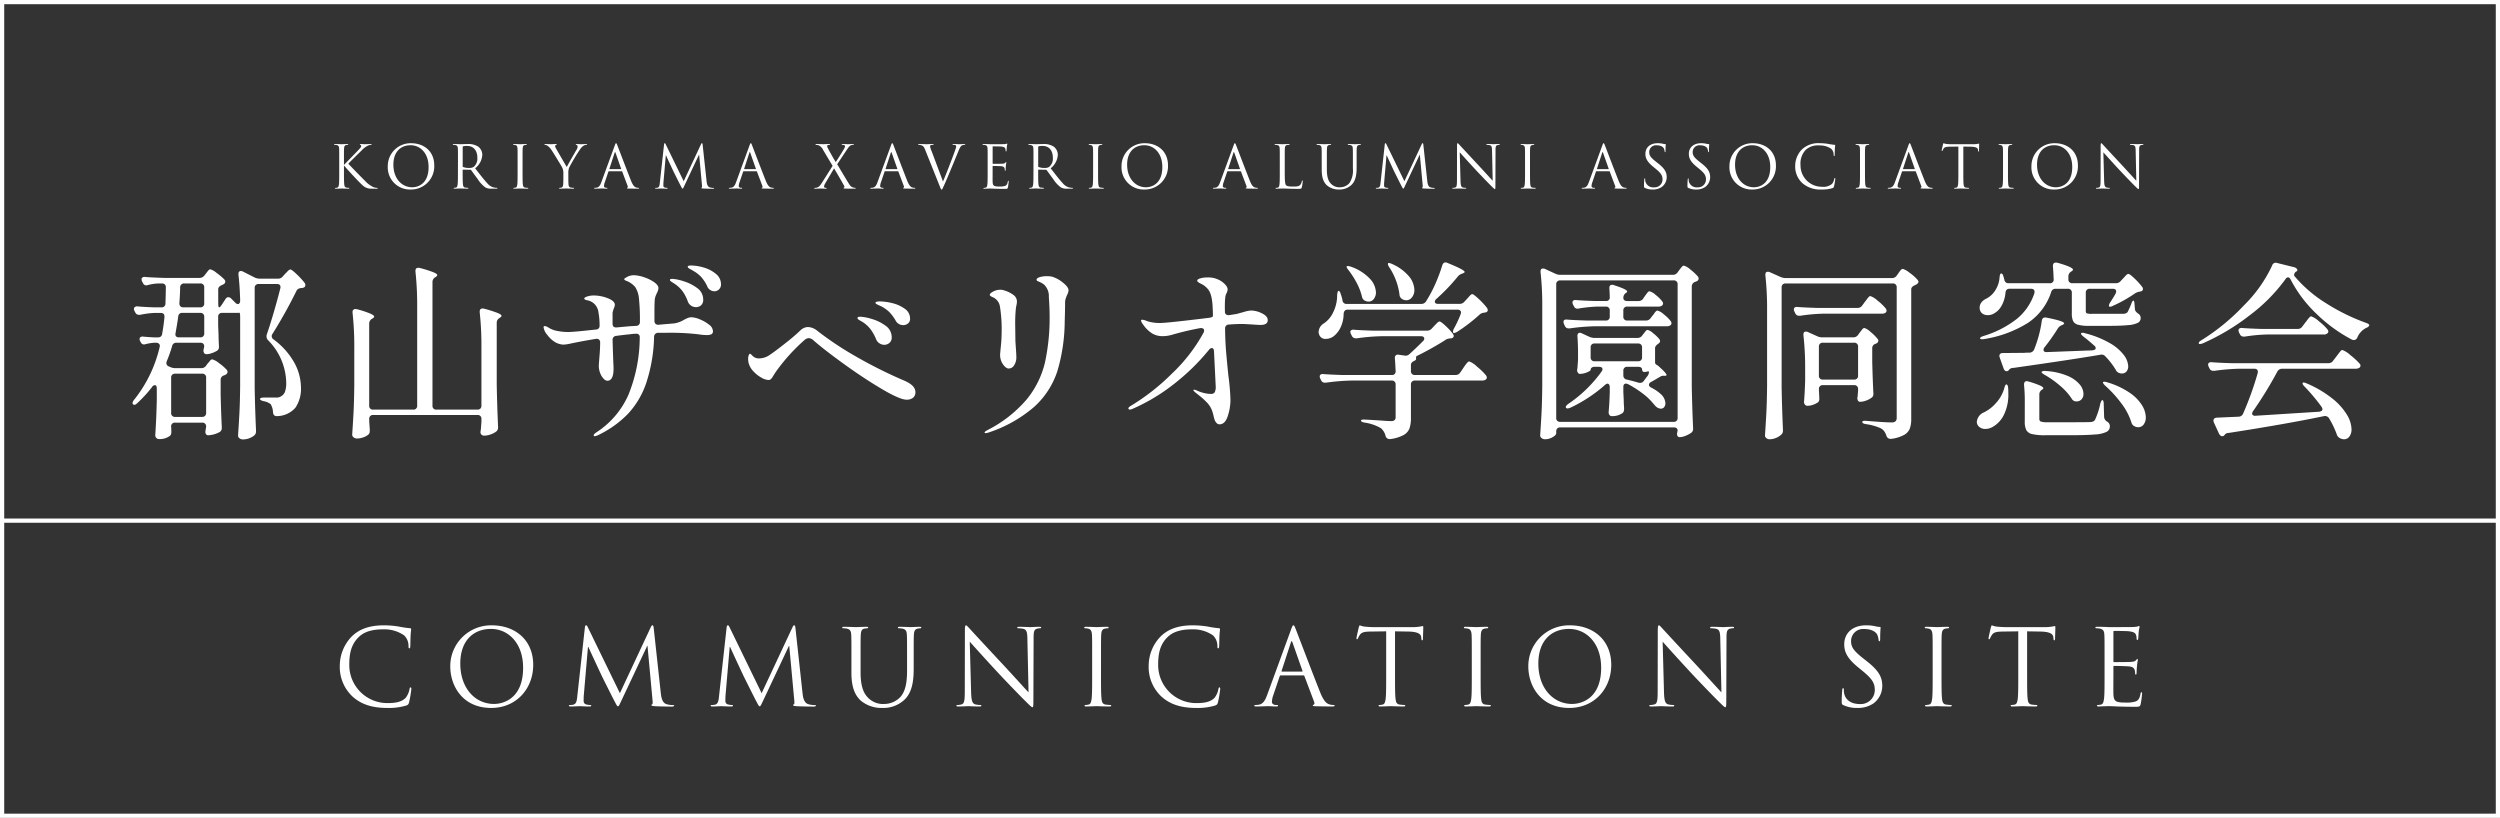<svg xmlns="http://www.w3.org/2000/svg" width="593" height="194" viewBox="0 0 593 194">
  <rect x="0" y="0" width="593" height="194" fill="#333333" stroke="none"/>
  <g id="グループ_17" data-name="グループ 17" transform="translate(-401.5 -375.499)">
    <g id="グループ_12" data-name="グループ 12">
      <g id="グループ_11" data-name="グループ 11">
        <path id="パス_52" data-name="パス 52" d="M485.127,540.725a9.577,9.577,0,0,1-3.024-7.4,9.981,9.981,0,0,1,2.8-6.823c1.5-1.5,3.774-2.674,7.623-2.674a21.5,21.5,0,0,1,3.624.3,21.324,21.324,0,0,0,2.55.375c.275.025.325.125.325.275,0,.2-.075.5-.125,1.4-.05.825-.05,2.2-.075,2.574s-.075.525-.225.525c-.175,0-.2-.174-.2-.525a3.461,3.461,0,0,0-1.05-2.549,8.317,8.317,0,0,0-5-1.425c-3.325,0-4.874.975-5.749,1.825-1.825,1.75-2.249,3.974-2.249,6.523a9.025,9.025,0,0,0,9.022,9.148c1.875,0,3.35-.225,4.349-1.25a4.75,4.75,0,0,0,.925-2.1c.05-.275.1-.375.25-.375.125,0,.175.175.175.375a25.922,25.922,0,0,1-.55,3.2c-.15.475-.2.525-.65.725a14.47,14.47,0,0,1-4.5.575C489.626,543.424,487.1,542.5,485.127,540.725Z" fill="#fff"/>
        <path id="パス_53" data-name="パス 53" d="M518.156,523.829c5.623,0,9.823,3.549,9.823,9.372,0,5.6-3.95,10.223-9.973,10.223-6.849,0-9.7-5.324-9.7-9.822A9.675,9.675,0,0,1,518.156,523.829Zm.525,18.645c2.249,0,6.9-1.3,6.9-8.573,0-6-3.649-9.222-7.6-9.222-4.174,0-7.3,2.749-7.3,8.222C510.683,538.725,514.182,542.474,518.681,542.474Z" fill="#fff"/>
        <path id="パス_54" data-name="パス 54" d="M558.238,539.875c.1.9.275,2.3,1.349,2.649a5.421,5.421,0,0,0,1.625.225c.125,0,.2.025.2.125,0,.15-.225.225-.525.225-.55,0-3.249-.025-4.174-.1-.575-.05-.7-.125-.7-.25,0-.1.05-.15.175-.175s.15-.45.1-.9l-1.2-12.971h-.074l-6.124,13c-.525,1.1-.6,1.325-.825,1.325-.175,0-.3-.25-.774-1.149-.65-1.226-2.8-5.549-2.925-5.8-.225-.45-3.024-6.449-3.3-7.123h-.1l-1,11.6c-.025.4-.025.849-.025,1.274a.8.8,0,0,0,.65.775,4.611,4.611,0,0,0,.95.125c.1,0,.2.05.2.125,0,.175-.15.225-.45.225-.925,0-2.125-.075-2.325-.075-.224,0-1.424.075-2.1.075-.25,0-.425-.05-.425-.225,0-.075.125-.125.25-.125a3.213,3.213,0,0,0,.75-.075c.825-.15.9-1.125,1-2.074l1.8-16.3c.025-.275.125-.45.275-.45s.25.1.375.375l7.648,15.721,7.348-15.7c.1-.225.2-.4.375-.4s.25.2.3.674Z" fill="#fff"/>
        <path id="パス_55" data-name="パス 55" d="M591.857,539.875c.1.9.275,2.3,1.35,2.649a5.421,5.421,0,0,0,1.625.225c.125,0,.2.025.2.125,0,.15-.225.225-.525.225-.55,0-3.25-.025-4.174-.1-.575-.05-.7-.125-.7-.25,0-.1.05-.15.175-.175s.15-.45.1-.9l-1.2-12.971h-.075l-6.123,13c-.525,1.1-.6,1.325-.825,1.325-.175,0-.3-.25-.775-1.149-.65-1.226-2.8-5.549-2.924-5.8-.225-.45-3.025-6.449-3.3-7.123h-.1l-1,11.6c-.025.4-.025.849-.025,1.274a.8.8,0,0,0,.65.775,4.611,4.611,0,0,0,.95.125c.1,0,.2.05.2.125,0,.175-.15.225-.449.225-.925,0-2.125-.075-2.325-.075-.225,0-1.424.075-2.1.075-.25,0-.426-.05-.426-.225,0-.075.125-.125.25-.125a3.208,3.208,0,0,0,.75-.075c.825-.15.9-1.125,1-2.074l1.8-16.3c.025-.275.125-.45.275-.45s.25.1.375.375l7.648,15.721,7.348-15.7c.1-.225.2-.4.375-.4s.25.2.3.674Z" fill="#fff"/>
        <path id="パス_56" data-name="パス 56" d="M603.457,531.427c0-3.9,0-4.6-.05-5.4-.05-.85-.25-1.25-1.075-1.424a4.675,4.675,0,0,0-.85-.076c-.1,0-.2-.049-.2-.15,0-.149.125-.2.4-.2,1.125,0,2.65.074,2.875.074s1.724-.074,2.474-.074c.275,0,.4.05.4.2,0,.1-.1.15-.2.15a3.741,3.741,0,0,0-.625.076c-.675.1-.875.549-.925,1.424-.05.8-.05,1.5-.05,5.4v3.5c0,3.6.8,5.149,1.875,6.174a4.891,4.891,0,0,0,3.774,1.374,5.249,5.249,0,0,0,3.924-1.8c1.15-1.425,1.449-3.55,1.449-6.124v-3.124c0-3.9,0-4.6-.049-5.4-.05-.85-.25-1.25-1.075-1.424a4.675,4.675,0,0,0-.85-.076c-.1,0-.2-.049-.2-.15,0-.149.125-.2.4-.2,1.125,0,2.5.074,2.649.074.175,0,1.35-.074,2.1-.074.275,0,.4.05.4.2,0,.1-.1.15-.2.15a3.741,3.741,0,0,0-.625.076c-.675.149-.875.549-.925,1.424-.05.8-.05,1.5-.05,5.4V534.1c0,2.7-.3,5.7-2.3,7.473a7.321,7.321,0,0,1-5.149,1.85,7.676,7.676,0,0,1-5.149-1.775c-1.224-1.174-2.174-2.924-2.174-6.573Z" fill="#fff"/>
        <path id="パス_57" data-name="パス 57" d="M631.848,539.675c.05,2.049.3,2.7.975,2.9a5.483,5.483,0,0,0,1.25.15c.125,0,.2.05.2.15,0,.15-.15.2-.45.2-1.425,0-2.425-.075-2.65-.075s-1.274.075-2.4.075c-.25,0-.4-.025-.4-.2,0-.1.075-.15.2-.15a3.587,3.587,0,0,0,1.025-.15c.625-.175.75-.9.75-3.174l.025-14.321c0-.975.075-1.25.274-1.25s.625.549.875.8c.375.425,4.1,4.45,7.949,8.573,2.474,2.65,5.2,5.7,6,6.524l-.275-12.7c-.025-1.625-.2-2.174-.975-2.375a6.738,6.738,0,0,0-1.224-.125c-.175,0-.2-.074-.2-.174,0-.15.2-.175.5-.175,1.125,0,2.325.074,2.6.074s1.1-.074,2.125-.074c.274,0,.449.025.449.175,0,.1-.1.174-.275.174a2.171,2.171,0,0,0-.6.076c-.825.174-.925.724-.925,2.224l-.05,14.647c0,1.649-.05,1.774-.225,1.774-.2,0-.5-.275-1.825-1.6-.275-.25-3.874-3.924-6.523-6.773-2.9-3.124-5.724-6.273-6.524-7.173Z" fill="#fff"/>
        <path id="パス_58" data-name="パス 58" d="M662.658,535.826c0,2.4,0,4.374.125,5.424.075.724.225,1.274.974,1.374a10.905,10.905,0,0,0,1.125.1c.15,0,.2.075.2.15,0,.125-.125.2-.4.2-1.374,0-2.949-.075-3.074-.075s-1.7.075-2.449.075c-.275,0-.4-.05-.4-.2,0-.075.05-.15.2-.15a3.851,3.851,0,0,0,.75-.1c.5-.1.625-.65.725-1.374.125-1.05.125-3.025.125-5.424v-4.4c0-3.9,0-4.6-.05-5.4-.05-.85-.3-1.275-.849-1.4a3.335,3.335,0,0,0-.775-.1c-.1,0-.2-.049-.2-.15,0-.149.125-.2.4-.2.825,0,2.4.074,2.525.074s1.7-.074,2.45-.074c.275,0,.4.05.4.2,0,.1-.1.15-.2.15a3.764,3.764,0,0,0-.625.076c-.674.125-.874.549-.924,1.424-.05.8-.05,1.5-.05,5.4Z" fill="#fff"/>
        <path id="パス_59" data-name="パス 59" d="M676.992,540.725a9.577,9.577,0,0,1-3.024-7.4,9.978,9.978,0,0,1,2.8-6.823c1.5-1.5,3.774-2.674,7.623-2.674a21.513,21.513,0,0,1,3.624.3,21.309,21.309,0,0,0,2.549.375c.275.025.325.125.325.275,0,.2-.075.5-.125,1.4-.05.825-.05,2.2-.075,2.574s-.075.525-.225.525c-.175,0-.2-.174-.2-.525a3.465,3.465,0,0,0-1.05-2.549,8.323,8.323,0,0,0-5-1.425c-3.324,0-4.874.975-5.749,1.825-1.824,1.75-2.249,3.974-2.249,6.523a9.026,9.026,0,0,0,9.022,9.148c1.875,0,3.35-.225,4.35-1.25a4.773,4.773,0,0,0,.925-2.1c.049-.275.1-.375.249-.375.125,0,.175.175.175.375a25.877,25.877,0,0,1-.549,3.2c-.151.475-.2.525-.651.725a14.474,14.474,0,0,1-4.5.575C681.491,543.424,678.967,542.5,676.992,540.725Z" fill="#fff"/>
        <path id="パス_60" data-name="パス 60" d="M707.747,524.8c.3-.825.4-.975.55-.975s.25.125.55.9c.375.949,4.3,11.272,5.824,15.071.9,2.224,1.624,2.624,2.149,2.774a3.226,3.226,0,0,0,1,.15c.151,0,.25.025.25.15,0,.15-.224.2-.5.2-.375,0-2.2,0-3.924-.05-.475-.025-.75-.025-.75-.175,0-.1.075-.15.175-.175.15-.05.3-.275.15-.675l-2.325-6.148a.217.217,0,0,0-.224-.15H705.3a.263.263,0,0,0-.25.2l-1.5,4.424A5.274,5.274,0,0,0,703.2,542c0,.5.526.725.95.725h.25c.175,0,.25.05.25.15,0,.15-.15.2-.375.2-.6,0-1.674-.075-1.95-.075s-1.649.075-2.824.075c-.324,0-.475-.05-.475-.2,0-.1.1-.15.225-.15.175,0,.525-.025.726-.05,1.149-.15,1.649-1.1,2.1-2.349Zm2.6,10c.125,0,.125-.075.1-.175l-2.374-6.748q-.187-.562-.375,0l-2.2,6.748c-.05.125,0,.175.075.175Z" fill="#fff"/>
        <path id="パス_61" data-name="パス 61" d="M732.4,535.826c0,2.4,0,4.374.125,5.424.076.724.225,1.274.975,1.374a10.931,10.931,0,0,0,1.125.1c.15,0,.2.075.2.15,0,.125-.125.2-.4.2-1.374,0-2.949-.075-3.074-.075s-1.7.075-2.45.075c-.274,0-.4-.05-.4-.2,0-.075.05-.15.2-.15a3.84,3.84,0,0,0,.75-.1c.5-.1.625-.65.725-1.374.125-1.05.125-3.025.125-5.424V525.253l-3.7.05c-1.549.025-2.15.2-2.549.8a4.328,4.328,0,0,0-.425.775c-.075.2-.15.25-.25.25-.075,0-.125-.075-.125-.225,0-.25.5-2.4.55-2.6.05-.15.149-.475.25-.475a4.637,4.637,0,0,0,1.1.3c.725.076,1.675.125,1.975.125H736.5a9.886,9.886,0,0,0,1.774-.125c.375-.049.6-.124.7-.124.125,0,.125.15.125.3,0,.749-.076,2.474-.076,2.749,0,.225-.074.325-.174.325-.125,0-.175-.075-.2-.425l-.025-.275c-.075-.75-.675-1.324-3.074-1.375l-3.15-.05Z" fill="#fff"/>
        <path id="パス_62" data-name="パス 62" d="M752.71,535.826c0,2.4,0,4.374.125,5.424.074.724.225,1.274.975,1.374a10.866,10.866,0,0,0,1.124.1c.15,0,.2.075.2.15,0,.125-.125.2-.4.2-1.375,0-2.949-.075-3.074-.075s-1.7.075-2.45.075c-.274,0-.4-.05-.4-.2,0-.075.049-.15.2-.15a3.861,3.861,0,0,0,.749-.1c.5-.1.625-.65.725-1.374.125-1.05.125-3.025.125-5.424v-4.4c0-3.9,0-4.6-.049-5.4-.051-.85-.3-1.275-.851-1.4a3.328,3.328,0,0,0-.774-.1c-.1,0-.2-.049-.2-.15,0-.149.125-.2.4-.2.824,0,2.4.074,2.524.074s1.7-.074,2.449-.074c.275,0,.4.05.4.2,0,.1-.1.15-.2.15a3.718,3.718,0,0,0-.625.076c-.675.125-.875.549-.925,1.424-.05.8-.05,1.5-.05,5.4Z" fill="#fff"/>
        <path id="パス_63" data-name="パス 63" d="M773.868,523.829c5.624,0,9.822,3.549,9.822,9.372,0,5.6-3.949,10.223-9.972,10.223-6.848,0-9.7-5.324-9.7-9.822A9.675,9.675,0,0,1,773.868,523.829Zm.525,18.645c2.25,0,6.9-1.3,6.9-8.573,0-6-3.648-9.222-7.6-9.222-4.173,0-7.3,2.749-7.3,8.222C766.4,538.725,769.9,542.474,774.393,542.474Z" fill="#fff"/>
        <path id="パス_64" data-name="パス 64" d="M796.2,539.675c.05,2.049.3,2.7.975,2.9a5.471,5.471,0,0,0,1.25.15c.125,0,.2.05.2.15,0,.15-.149.2-.449.2-1.425,0-2.425-.075-2.65-.075s-1.275.075-2.4.075c-.25,0-.4-.025-.4-.2,0-.1.075-.15.2-.15a3.581,3.581,0,0,0,1.024-.15c.625-.175.75-.9.75-3.174l.026-14.321c0-.975.074-1.25.274-1.25s.625.549.875.8c.375.425,4.1,4.45,7.948,8.573,2.475,2.65,5.2,5.7,6,6.524l-.274-12.7c-.026-1.625-.2-2.174-.975-2.375a6.755,6.755,0,0,0-1.224-.125c-.176,0-.2-.074-.2-.174,0-.15.2-.175.5-.175,1.124,0,2.325.074,2.6.074s1.1-.074,2.125-.074c.274,0,.45.025.45.175,0,.1-.1.174-.275.174a2.177,2.177,0,0,0-.6.076c-.825.174-.925.724-.925,2.224l-.049,14.647c0,1.649-.051,1.774-.226,1.774-.2,0-.5-.275-1.824-1.6-.276-.25-3.874-3.924-6.524-6.773-2.9-3.124-5.723-6.273-6.523-7.173Z" fill="#fff"/>
        <path id="パス_65" data-name="パス 65" d="M838.729,542.749c-.351-.175-.375-.275-.375-.95,0-1.249.1-2.249.125-2.649.024-.275.075-.4.2-.4.15,0,.176.075.176.275a4.463,4.463,0,0,0,.074.925c.375,1.849,2.025,2.549,3.7,2.549a3.337,3.337,0,0,0,3.574-3.324c0-1.725-.724-2.724-2.874-4.5l-1.125-.925c-2.649-2.174-3.249-3.724-3.249-5.423,0-2.675,2-4.5,5.174-4.5a9.688,9.688,0,0,1,2.324.25,4.087,4.087,0,0,0,.875.125c.2,0,.25.049.25.174s-.1.95-.1,2.65c0,.4-.051.575-.176.575-.15,0-.175-.125-.2-.325a4.427,4.427,0,0,0-.326-1.25c-.15-.275-.825-1.324-3.124-1.324a2.841,2.841,0,0,0-3.074,2.9c0,1.424.65,2.324,3.049,4.2l.7.55c2.949,2.324,3.649,3.874,3.649,5.873a5.18,5.18,0,0,1-2.124,4.149,6.578,6.578,0,0,1-3.775,1.05A7.574,7.574,0,0,1,838.729,542.749Z" fill="#fff"/>
        <path id="パス_66" data-name="パス 66" d="M862.03,535.826c0,2.4,0,4.374.125,5.424.074.724.225,1.274.975,1.374a10.866,10.866,0,0,0,1.124.1c.15,0,.2.075.2.15,0,.125-.125.2-.4.2-1.375,0-2.95-.075-3.075-.075s-1.7.075-2.45.075c-.274,0-.4-.05-.4-.2,0-.075.05-.15.2-.15a3.851,3.851,0,0,0,.749-.1c.5-.1.625-.65.726-1.374.125-1.05.125-3.025.125-5.424v-4.4c0-3.9,0-4.6-.05-5.4-.051-.85-.3-1.275-.851-1.4a3.322,3.322,0,0,0-.774-.1c-.1,0-.2-.049-.2-.15,0-.149.125-.2.4-.2.824,0,2.4.074,2.524.074s1.7-.074,2.45-.074c.274,0,.4.05.4.2,0,.1-.1.15-.2.15a3.729,3.729,0,0,0-.625.076c-.675.125-.875.549-.925,1.424-.05.8-.05,1.5-.05,5.4Z" fill="#fff"/>
        <path id="パス_67" data-name="パス 67" d="M882.333,535.826c0,2.4,0,4.374.125,5.424.075.724.225,1.274.975,1.374a10.908,10.908,0,0,0,1.125.1c.15,0,.2.075.2.15,0,.125-.125.2-.4.2-1.374,0-2.949-.075-3.074-.075s-1.7.075-2.449.075c-.275,0-.4-.05-.4-.2,0-.075.049-.15.2-.15a3.86,3.86,0,0,0,.75-.1c.5-.1.625-.65.724-1.374.125-1.05.125-3.025.125-5.424V525.253l-3.7.05c-1.549.025-2.149.2-2.549.8a4.37,4.37,0,0,0-.424.775c-.076.2-.151.25-.25.25-.076,0-.125-.075-.125-.225,0-.25.5-2.4.549-2.6.05-.15.15-.475.25-.475a4.635,4.635,0,0,0,1.1.3c.725.076,1.675.125,1.975.125h9.373a9.894,9.894,0,0,0,1.774-.125c.375-.049.6-.124.7-.124.125,0,.125.15.125.3,0,.749-.074,2.474-.074,2.749,0,.225-.075.325-.176.325-.125,0-.175-.075-.2-.425l-.025-.275c-.076-.75-.675-1.324-3.075-1.375l-3.149-.05Z" fill="#fff"/>
        <path id="パス_68" data-name="パス 68" d="M900.7,531.427c0-3.9,0-4.6-.051-5.4-.049-.85-.249-1.25-1.074-1.424a4.672,4.672,0,0,0-.849-.076c-.1,0-.2-.049-.2-.15,0-.149.125-.2.4-.2.574,0,1.249,0,1.8.025l1.025.049c.175,0,5.149,0,5.724-.024a6.671,6.671,0,0,0,1.074-.125c.125-.025.225-.125.35-.125.075,0,.1.1.1.225,0,.174-.125.475-.2,1.174-.025.25-.075,1.35-.125,1.65-.025.125-.075.275-.175.275-.15,0-.2-.125-.2-.325a2.678,2.678,0,0,0-.149-.9c-.176-.4-.425-.7-1.776-.849-.425-.051-3.148-.076-3.424-.076-.1,0-.149.076-.149.25v6.9c0,.175.024.25.149.25.325,0,3.4,0,3.975-.051.6-.049.949-.1,1.174-.349.176-.2.275-.325.375-.325.075,0,.125.05.125.2s-.125.575-.2,1.4c-.051.5-.1,1.425-.1,1.6,0,.2,0,.475-.175.475-.125,0-.175-.1-.175-.225a2.577,2.577,0,0,0-.1-.825c-.1-.35-.325-.775-1.3-.875-.675-.075-3.15-.125-3.574-.125a.158.158,0,0,0-.175.175v2.2c0,.85-.026,3.749,0,4.274.074,1.724.449,2.049,2.9,2.049a7.192,7.192,0,0,0,2.4-.274c.65-.275.95-.775,1.125-1.8.05-.275.1-.375.225-.375.15,0,.15.2.15.375a24.453,24.453,0,0,1-.325,2.424c-.175.65-.375.65-1.35.65-1.874,0-3.249-.05-4.224-.075-.974-.05-1.574-.075-1.949-.075-.051,0-.476,0-1,.025-.5,0-1.075.05-1.45.05-.275,0-.4-.05-.4-.2,0-.075.05-.15.2-.15a3.881,3.881,0,0,0,.75-.1c.5-.1.624-.65.724-1.374.125-1.05.125-3.025.125-5.424Z" fill="#fff"/>
      </g>
    </g>
    <g id="グループ_15" data-name="グループ 15">
      <g id="グループ_14" data-name="グループ 14">
        <g id="グループ_13" data-name="グループ 13">
          <path id="パス_69" data-name="パス 69" d="M454.115,447.767l.862-1.316a.79.79,0,0,1,.68-.453.955.955,0,0,1,.68.317l.953.953a.99.99,0,0,0,.634.362.463.463,0,0,0,.386-.226,1.094,1.094,0,0,0,.159-.635q-.092-3.4-.408-6.122v-.181q0-.681.589-.681a1.141,1.141,0,0,1,.5.136l2.766,1.406a3,3,0,0,0,1.179.272H467.4a1.383,1.383,0,0,0,1.179-.544l.5-.544q.18-.18.612-.635t.7-.453q.316,0,1.519,1.156a17.934,17.934,0,0,1,1.882,2.063,1.128,1.128,0,0,1,.136.5.616.616,0,0,1-.453.589,1.676,1.676,0,0,1-.545.091,1.747,1.747,0,0,0-.68.2,1.2,1.2,0,0,0-.453.522,112.855,112.855,0,0,1-5.669,10.158.844.844,0,0,0-.181.544.924.924,0,0,0,.453.771,17.439,17.439,0,0,1,4.875,5.441,12.5,12.5,0,0,1,1.61,5.759,8.112,8.112,0,0,1-1.292,4.966,5.874,5.874,0,0,1-4.286,2.018h-.181c-.515,0-.8-.287-.862-.862a4.317,4.317,0,0,0-.544-1.95,3.5,3.5,0,0,0-1.678-.725q-.861-.227-.861-.5,0-.363.952-.363h2.857a1.9,1.9,0,0,0,1.133-.272,2.078,2.078,0,0,0,.976-1.111,5.977,5.977,0,0,0,.294-2.109,14.67,14.67,0,0,0-4.308-10.112,1.229,1.229,0,0,1-.362-.907,1.354,1.354,0,0,1,.045-.408q.771-2.221,1.678-5.328t1.542-5.646a1.04,1.04,0,0,0,.045-.317q0-.726-.862-.726h-4.308a.868.868,0,0,0-.952.952v23.807q.09,4.944.317,9.976v.228a1.214,1.214,0,0,1-.408.952,4.329,4.329,0,0,1-2.72.952,1.23,1.23,0,0,1-.794-.272.8.8,0,0,1-.34-.635q.18-2.676.317-5.192t.182-6.6V450.668q0-1.088-.272-1a.771.771,0,0,1-.318.045h-3.673a.867.867,0,0,0-.952.952v2l.09,2.313q0,.951.091,2.585v.226a.971.971,0,0,1-.454.907,5.759,5.759,0,0,1-1.224.567,3.994,3.994,0,0,1-1.269.249.626.626,0,0,1-.59-.317,1.121,1.121,0,0,1-.136-.5,2.461,2.461,0,0,1,.091-.544l.09-.454q0-.906-.952-.906h-5.623a1,1,0,0,0-1.043.816,31.536,31.536,0,0,1-1.27,3.582,1.508,1.508,0,0,0-.09.454.847.847,0,0,0,.589.771l.408.181a2.7,2.7,0,0,0,1.134.227h6.122a1.347,1.347,0,0,0,1.179-.59l.317-.453a7.7,7.7,0,0,0,.522-.612c.226-.288.431-.431.612-.431a4.227,4.227,0,0,1,1.587.884,11.272,11.272,0,0,1,1.859,1.61.78.78,0,0,1,.182.5.756.756,0,0,1-.363.589l-.453.227a1.04,1.04,0,0,0-.817,1.043v3.537q.137,5.26.272,7.664v.181a1.1,1.1,0,0,1-.5,1,6.191,6.191,0,0,1-2.676.771h-.181q-.545-.137-.545-.906a2.468,2.468,0,0,0,.091-.545l.091-.544V476.7a.867.867,0,0,0-.952-.952h-6.394a.868.868,0,0,0-.953.952,8.776,8.776,0,0,1,.046.952v.363a1.213,1.213,0,0,1-.272.816,4.025,4.025,0,0,1-2.63.817.847.847,0,0,1-.658-.273.907.907,0,0,1-.25-.635q.273-4.125.363-8.343v-2.721q0-.818-.453-.817a.87.87,0,0,0-.681.454,30.57,30.57,0,0,1-3.491,3.809q-.636.636-1,.272a.4.4,0,0,1-.136-.272,1.531,1.531,0,0,1,.363-.771,31.4,31.4,0,0,0,6.076-12.516l.046-.271a.692.692,0,0,0-.25-.567,1,1,0,0,0-.657-.2h-.5a11.415,11.415,0,0,0-1.9.317,2.714,2.714,0,0,1-.454.091.844.844,0,0,1-.771-.545l-.136-.226a1.138,1.138,0,0,1-.136-.5.542.542,0,0,1,.227-.476.918.918,0,0,1,.635-.114q.861.092,2.494.182h1a.913.913,0,0,0,1-.862q.361-1.995.544-3.945v-.136q0-.861-.907-.862h-1.4a19.83,19.83,0,0,0-3.447.454h-.272a.931.931,0,0,1-.907-.589l-.181-.318a1.121,1.121,0,0,1-.136-.5.543.543,0,0,1,.249-.453.915.915,0,0,1,.658-.136q1.314.135,3.99.226h1.587a.887.887,0,0,0,1-.952q.09-2.539.091-3.764v-.09a.818.818,0,0,0-.25-.636.943.943,0,0,0-.657-.226h-.953a11.838,11.838,0,0,0-2.358.363,1.418,1.418,0,0,1-.408.091.872.872,0,0,1-.816-.59l-.181-.318a1.2,1.2,0,0,1-.136-.544.5.5,0,0,1,.226-.43.918.918,0,0,1,.635-.114q1.541.137,4.671.227h8.208a1.421,1.421,0,0,0,1.179-.589l.317-.409q.137-.18.476-.612t.613-.431a4.336,4.336,0,0,1,1.519.885,13.6,13.6,0,0,1,1.836,1.564.784.784,0,0,1,.182.5.747.747,0,0,1-.409.59l-.453.226a1.8,1.8,0,0,0-.612.408.918.918,0,0,0-.2.635v3.265q0,.953.226.952T454.115,447.767Zm-3.968,26.369a.952.952,0,0,0,.25-.7v-8.344a.867.867,0,0,0-.952-.952h-6.394a.868.868,0,0,0-.953.952v8.344a.868.868,0,0,0,.953.952h6.394A.949.949,0,0,0,450.147,474.136ZM443.1,454.75q0,.771.862.771h5.033a.868.868,0,0,0,.952-.953v-3.9a.867.867,0,0,0-.952-.952h-4.217a.881.881,0,0,0-1,.862q-.135,1.089-.634,3.9ZM445,448.4h3.991a.866.866,0,0,0,.952-.952v-3.764a.866.866,0,0,0-.952-.952h-3.763a.916.916,0,0,0-1,.952q0,1.271-.181,3.719Q444.048,448.4,445,448.4Z" fill="#fff"/>
          <path id="パス_70" data-name="パス 70" d="M515.447,472.413a.957.957,0,0,0,.249-.7V457.7a72.357,72.357,0,0,0-.408-8.116V449.4c0-.483.227-.726.68-.726a1.188,1.188,0,0,1,.363.046,29.365,29.365,0,0,1,3.219,1.02q.908.385.908.657c0,.152-.122.3-.363.454l-.137.091a1.278,1.278,0,0,0-.634,1.133v14.6q.09,4.9.317,10.022v.226a1.167,1.167,0,0,1-.408.908,4.48,4.48,0,0,1-1.315.7,4.562,4.562,0,0,1-1.542.3.838.838,0,0,1-.771-.363.739.739,0,0,1-.136-.453,3.772,3.772,0,0,1,.091-.635l.136-1.814v-.68a.866.866,0,0,0-.952-.952H490.03a.868.868,0,0,0-.953.952v.5l.136,2.04a3.8,3.8,0,0,1-.045.681.918.918,0,0,1-.272.453,3.6,3.6,0,0,1-1.225.68,4.5,4.5,0,0,1-1.5.272,1.233,1.233,0,0,1-.793-.272.8.8,0,0,1-.34-.634q.18-2.678.317-5.193t.182-6.6v-8.979a72.364,72.364,0,0,0-.409-8.117v-.181a.641.641,0,0,1,.726-.725,1.192,1.192,0,0,1,.363.045,23.874,23.874,0,0,1,3.151,1.043q.883.408.884.68,0,.227-.362.453l-.182.091a1.319,1.319,0,0,0-.635,1.179v19.408a.868.868,0,0,0,.953.953h9.477a.866.866,0,0,0,.952-.953v-23.67a73.142,73.142,0,0,0-.408-8.118v-.181q0-.725.68-.725a1.192,1.192,0,0,1,.363.045,29.411,29.411,0,0,1,3.22,1.02q.906.386.907.658,0,.227-.363.453l-.136.091a1.278,1.278,0,0,0-.635,1.134v29.293a.867.867,0,0,0,.953.953h9.7A.955.955,0,0,0,515.447,472.413Z" fill="#fff"/>
          <path id="パス_71" data-name="パス 71" d="M567.527,451.258a8.543,8.543,0,0,1,2.154,1.247,2.042,2.042,0,0,1,.93,1.519.764.764,0,0,1-.385.771,2.679,2.679,0,0,1-1.112.182,12.472,12.472,0,0,1-1.949-.182,57.862,57.862,0,0,0-7.528-.362H557.6a.949.949,0,0,0-.952,1,37.555,37.555,0,0,1-1.859,10.906,20.313,20.313,0,0,1-4.4,7.392,24.84,24.84,0,0,1-7.074,5.01,2.706,2.706,0,0,1-.68.227c-.212,0-.318-.076-.318-.227q0-.271.771-.771a20.38,20.38,0,0,0,7.482-8.842,36.574,36.574,0,0,0,2.676-13.514v-.09a.762.762,0,0,0-.862-.862c-.272,0-.559.016-.861.046s-.529.061-.68.09q-1.044.091-3.129.363a.92.92,0,0,0-.907,1.043q.043,1.905.181,5.487.045.59.045,1.27,0,2.856-1.5,2.856a1.306,1.306,0,0,1-.839-.476,3.945,3.945,0,0,1-.816-1.292,4.791,4.791,0,0,1-.34-1.859q0-.273.158-2.154t.159-3.242v-.046a.858.858,0,0,0-.294-.725.89.89,0,0,0-.749-.136q-3.084.5-5.895,1.088a10.08,10.08,0,0,1-1.769.272,4.381,4.381,0,0,1-1.9-.544,6.579,6.579,0,0,1-1.95-1.791,3.5,3.5,0,0,1-.861-1.792.24.24,0,0,1,.272-.272,1.49,1.49,0,0,1,.68.227c.272.152.453.257.544.318A5.725,5.725,0,0,0,533.7,454a12.926,12.926,0,0,0,2.675.25q1.179,0,6.484-.589a.836.836,0,0,0,.862-.908,16.363,16.363,0,0,0-.272-3.173A3.235,3.235,0,0,0,541,446.769a2.762,2.762,0,0,1-.613-.159c-.2-.075-.3-.173-.3-.295q0-.271.726-.5a4.871,4.871,0,0,1,1.451-.226,9.2,9.2,0,0,1,3.424.658q1.655.657,1.655,1.564a2.753,2.753,0,0,1-.272.907c-.031.091-.076.234-.136.43a4.178,4.178,0,0,0-.136.567v2.54q0,1,1,.907l2.993-.272,1.587-.091a.876.876,0,0,0,.908-.952,48.455,48.455,0,0,0-.227-5.533,6.089,6.089,0,0,0-.839-2.652,5.005,5.005,0,0,0-2.2-1.565c-.3-.12-.453-.242-.453-.363s.12-.241.363-.362a3.51,3.51,0,0,1,1.95-.59,7.922,7.922,0,0,1,2.312.453,9.24,9.24,0,0,1,2.449,1.18q1.043.725,1.043,1.451a2.789,2.789,0,0,1-.363,1.133c-.03.061-.106.227-.226.5a3.952,3.952,0,0,0-.273.952q-.09.818-.09,3.13v1.995a.962.962,0,0,0,.272.748.892.892,0,0,0,.725.2l3.719-.318a6.357,6.357,0,0,0,2.313-.861,7.583,7.583,0,0,1,.861-.408,2.322,2.322,0,0,1,.862-.182A5.665,5.665,0,0,1,567.527,451.258Zm-6.734-8.91q-.386-.249-.385-.431a.214.214,0,0,1,.181-.227,1.915,1.915,0,0,1,.453-.045,10.8,10.8,0,0,1,2.472.521,10.575,10.575,0,0,1,3.288,1.61,3.3,3.3,0,0,1,1.5,2.766,1.7,1.7,0,0,1-.521,1.383,1.83,1.83,0,0,1-1.2.431,2.108,2.108,0,0,1-1.134-.34,2.059,2.059,0,0,1-.816-1.066,9.648,9.648,0,0,0-1.224-2.358,7.573,7.573,0,0,0-1.95-1.814C561.27,442.658,561.05,442.514,560.793,442.348Zm7.6-3.4a7.806,7.806,0,0,1,2.9,1.5,3.112,3.112,0,0,1,1.225,2.472,1.558,1.558,0,0,1-.5,1.246,1.579,1.579,0,0,1-1.043.431,1.894,1.894,0,0,1-1.769-1.315,9.816,9.816,0,0,0-1.383-2.086,7.793,7.793,0,0,0-1.882-1.451,5.694,5.694,0,0,0-.589-.34,3.14,3.14,0,0,1-.522-.317.441.441,0,0,1-.2-.341q0-.271.816-.272A11.011,11.011,0,0,1,568.389,438.946Z" fill="#fff"/>
          <path id="パス_72" data-name="パス 72" d="M610.7,467.787q-4.263-2.517-8.978-5.918t-7.3-5.668a1.758,1.758,0,0,0-1.088-.5,1.682,1.682,0,0,0-.953.408,43.832,43.832,0,0,0-6.938,7.709c-.121.181-.317.492-.589.93a2.49,2.49,0,0,1-.613.771,1.058,1.058,0,0,1-.521.113,3.776,3.776,0,0,1-1.633-.567,7.479,7.479,0,0,1-1.95-1.564A4.471,4.471,0,0,1,579,461.28l-.045-.59a2.631,2.631,0,0,1,.135-.907c.091-.241.2-.363.318-.363q.137,0,.385.273a3.548,3.548,0,0,0,.567.5,2.009,2.009,0,0,0,1.179.318,4.415,4.415,0,0,0,2.585-.862q1.179-.77,3.673-2.743a44.833,44.833,0,0,0,3.582-3.061,2.648,2.648,0,0,1,1.769-.771,3.646,3.646,0,0,1,2.177.862,77.333,77.333,0,0,0,9.477,6.28,109.288,109.288,0,0,0,11.156,5.555q2.675,1.134,2.675,2.721a1.639,1.639,0,0,1-.567,1.361,2.364,2.364,0,0,1-1.519.453Q614.96,470.3,610.7,467.787Zm-.567-10.838a2.015,2.015,0,0,1-.838-1.02,10.744,10.744,0,0,0-1.338-2.381,7.48,7.48,0,0,0-1.973-1.746c-.151-.091-.325-.188-.521-.294a1.888,1.888,0,0,1-.431-.295.392.392,0,0,1-.136-.272c0-.212.227-.317.68-.317a11.108,11.108,0,0,1,2.608.5,10.484,10.484,0,0,1,3.31,1.587,3.323,3.323,0,0,1,1.519,2.812,1.614,1.614,0,0,1-.544,1.315,1.864,1.864,0,0,1-1.224.453A2.154,2.154,0,0,1,610.13,456.949Zm3.832-5.373a10.234,10.234,0,0,0-1.5-2.041,8.161,8.161,0,0,0-1.9-1.36c-.212-.091-.447-.2-.7-.318a3.822,3.822,0,0,1-.544-.294.314.314,0,0,1-.158-.25q0-.316,1.088-.317a13.025,13.025,0,0,1,2.811.385,8.393,8.393,0,0,1,2.993,1.315,2.808,2.808,0,0,1,1.315,2.381,1.369,1.369,0,0,1-.5,1.156,1.745,1.745,0,0,1-1.089.386A2.01,2.01,0,0,1,613.962,451.576Z" fill="#fff"/>
          <path id="パス_73" data-name="パス 73" d="M635.049,478.058q0-.182.77-.589a30.066,30.066,0,0,0,9.251-7.279,21.777,21.777,0,0,0,4.285-8.661,49.758,49.758,0,0,0,1.112-11.314q0-1.632-.182-4.262a3.769,3.769,0,0,0-1.134-2.948,4.779,4.779,0,0,0-.974-.589c-.288-.121-.492-.211-.613-.272a.325.325,0,0,1-.181-.318q0-.363.748-.59a5.7,5.7,0,0,1,1.655-.226,8.29,8.29,0,0,1,1.179.091,7.522,7.522,0,0,1,2.653,1.428q1.338,1.066,1.338,1.836a2.484,2.484,0,0,1-.317,1.043q-.183.41-.341.884a2.931,2.931,0,0,0-.158.93q0,1.86-.091,4.489a42.2,42.2,0,0,1-1.746,11.836,19.659,19.659,0,0,1-5.442,8.412,31.735,31.735,0,0,1-10.905,6.145,2.671,2.671,0,0,1-.681.136C635.124,478.24,635.049,478.179,635.049,478.058Zm4.376-16.12a3.812,3.812,0,0,1-.7-2.291q0-.271.181-2.04a32.05,32.05,0,0,0,.181-3.22,33.6,33.6,0,0,0-.408-6.212,2.871,2.871,0,0,0-1.587-2.132,2.619,2.619,0,0,1-.589-.294.432.432,0,0,1-.227-.341q0-.316.793-.748a3.513,3.513,0,0,1,1.7-.431,2.468,2.468,0,0,1,1,.182,6.671,6.671,0,0,1,2.313,1.2,1.931,1.931,0,0,1,.634,1.429,3.723,3.723,0,0,1-.09.748q-.092.432-.137.658a34.881,34.881,0,0,0-.181,4.307l.046,3.583q0,.182.135,2.086.092,1.36.091,1.859a3.413,3.413,0,0,1-.5,1.814,1.5,1.5,0,0,1-1.316.816Q640.126,462.912,639.425,461.938Z" fill="#fff"/>
          <path id="パス_74" data-name="パス 74" d="M700.847,449.83q1.361.659,1.36,1.609,0,1.136-1.723,1.134-.5,0-1.678-.091-2.177-.135-2.584-.135-1.588,0-3.22.135a.877.877,0,0,0-.907.953v.408q.045,2.768.227,4.966t.544,5.736a55.311,55.311,0,0,1,.5,5.8,12.482,12.482,0,0,1-.635,3.832q-.636,1.973-1.95,1.973a.957.957,0,0,1-.816-.454,1.682,1.682,0,0,1-.408-.771q-.137-.5-.182-.68a8.566,8.566,0,0,0-.5-1.655,5.686,5.686,0,0,0-1-1.519,17.185,17.185,0,0,0-1.746-1.61q-.885-.7-1.156-.93c-.272-.241-.409-.408-.409-.5,0-.061.06-.091.182-.091a1.479,1.479,0,0,1,.635.181,8.387,8.387,0,0,0,1.768.612,7.209,7.209,0,0,0,1.542.2.992.992,0,0,0,.952-.408,2.847,2.847,0,0,0,.227-1.315l-.408-8.344c-.03-.543-.212-.816-.544-.816a.967.967,0,0,0-.635.408,51.04,51.04,0,0,1-8.027,7.891,44.79,44.79,0,0,1-10.2,6.167,2.206,2.206,0,0,1-.544.136.366.366,0,0,1-.272-.091.257.257,0,0,1-.091-.181c0-.182.182-.378.544-.59a51.426,51.426,0,0,0,9.682-7.572,39.08,39.08,0,0,0,7.6-9.795,1.128,1.128,0,0,0,.136-.5.517.517,0,0,0-.25-.5,1.224,1.224,0,0,0-.7-.091,68.542,68.542,0,0,0-6.847,1.633,8.3,8.3,0,0,1-1.995.272,4.74,4.74,0,0,1-2.653-.726,7.712,7.712,0,0,1-2.063-2.086,2.5,2.5,0,0,1-.454-.861c0-.151.106-.227.318-.227a3.445,3.445,0,0,1,1.088.318,9.466,9.466,0,0,0,3.22.453q1.54,0,11.518-1.224.906-.137.907-.409,0-1.359-.046-1.768-.091-3.4-1.133-4.626a4.8,4.8,0,0,0-1.723-1.315,3.163,3.163,0,0,1-.635-.385.454.454,0,0,1-.182-.34q0-.271.68-.5a5.371,5.371,0,0,1,1.679-.227,5.524,5.524,0,0,1,3.627,1.089q1.224.951,1.225,1.768a2.094,2.094,0,0,1-.182.726,3,3,0,0,0-.34.884,11.921,11.921,0,0,0-.113,1.292q-.047,1.18,0,2.4a.714.714,0,0,0,.272.612,1.093,1.093,0,0,0,.771.159l1.723-.273q.68-.18,1.814-.5a6.957,6.957,0,0,1,1.632-.318A5.954,5.954,0,0,1,700.847,449.83Z" fill="#fff"/>
          <path id="パス_75" data-name="パス 75" d="M748.87,447.041l.544-.59q.18-.18.476-.521a5.424,5.424,0,0,1,.476-.5.555.555,0,0,1,.363-.159q.316,0,1.564,1.179a17.3,17.3,0,0,1,1.928,2.086,1.449,1.449,0,0,1,.181.5.546.546,0,0,1-.454.545l-.408.09a1.712,1.712,0,0,0-1.133.5,39.51,39.51,0,0,1-5.261,4.036q-.724.408-.907.227c-.06-.03-.09-.106-.09-.227a1.587,1.587,0,0,1,.227-.771,26.318,26.318,0,0,0,1.587-3.4l.091-.409a.605.605,0,0,0-.227-.5.918.918,0,0,0-.59-.182H721.163q-.863,0-.952,1a7.56,7.56,0,0,1-.726,3.22,5.855,5.855,0,0,1-1.632,2.086,3.215,3.215,0,0,1-1.86.635,1.533,1.533,0,0,1-1.542-.907,1.7,1.7,0,0,1-.18-.771,2.527,2.527,0,0,1,1.314-2.041,6.432,6.432,0,0,0,2.177-2.653,8.945,8.945,0,0,0,.907-4.013,2.981,2.981,0,0,1,.091-.589c.059-.272.136-.409.226-.409.242,0,.423.258.544.771a8.578,8.578,0,0,1,.408,1.452.912.912,0,0,0,1,.861h17.684a1.3,1.3,0,0,0,1.134-.589l.544-.908a30.972,30.972,0,0,0,1.882-3.763,37.821,37.821,0,0,0,1.428-3.9q.228-.68.772-.68a1.124,1.124,0,0,1,.5.136q4.035,1.632,4.036,2.131,0,.137-.408.318l-.227.09a2.056,2.056,0,0,0-1,.681,45.376,45.376,0,0,1-5.078,5.3.994.994,0,0,0-.363.635q0,.545.816.544h5.033A1.464,1.464,0,0,0,748.87,447.041Zm-7.755,6.394.544-.59q.182-.18.612-.635c.288-.3.522-.453.7-.453q.316,0,1.428,1.043a14.5,14.5,0,0,1,1.746,1.9,1.588,1.588,0,0,1,.181.453q0,.5-.589.59l-.408.045a2.146,2.146,0,0,0-1.134.453,70.518,70.518,0,0,1-6.394,3.583q-.318.135-.363.227a.565.565,0,0,0-.045.249v.34a.408.408,0,0,1-.272.363l-.136.091a1.8,1.8,0,0,0-.612.407.914.914,0,0,0-.2.636v1.36a.866.866,0,0,0,.952.952h9.613a1.3,1.3,0,0,0,1.134-.589l.681-1c.09-.151.249-.386.475-.7a5.783,5.783,0,0,1,.568-.7.622.622,0,0,1,.408-.227,5.344,5.344,0,0,1,1.836,1.225,14.48,14.48,0,0,1,2.108,2.041.994.994,0,0,1,.228.543.646.646,0,0,1-.273.5,1.5,1.5,0,0,1-.816.227H737.125a.868.868,0,0,0-.952.953v7.89a7.563,7.563,0,0,1-.34,2.494,3.074,3.074,0,0,1-1.406,1.587,8.985,8.985,0,0,1-3.152.953h-.136a.971.971,0,0,1-1-.817,3.551,3.551,0,0,0-1.089-1.768,10.874,10.874,0,0,0-3.809-1.315q-.908-.137-.907-.5c0-.151.226-.227.681-.227q.5,0,3.99.227,1.632.135,2.449.136a1.237,1.237,0,0,0,.839-.227,1.009,1.009,0,0,0,.249-.771v-7.663a.868.868,0,0,0-.952-.953h-9.569a49.04,49.04,0,0,0-5.985.5h-.272a.933.933,0,0,1-.908-.589l-.181-.363a1.22,1.22,0,0,1-.136-.545.5.5,0,0,1,.227-.43.911.911,0,0,1,.634-.113q1.542.135,4.671.226h11.519a.841.841,0,0,0,.952-.952q-.091-2.085-.182-2.948v-.136a.8.8,0,0,1,.25-.657.815.815,0,0,1,.7-.114l1.271.182.362.045a1.407,1.407,0,0,0,.862-.363q1.54-1.4,3.219-3.083a.887.887,0,0,0,.318-.59q0-.588-.862-.589h-9.16a47,47,0,0,0-5.985.5h-.228a1.021,1.021,0,0,1-.952-.59l-.181-.363a2.434,2.434,0,0,1-.181-.544.5.5,0,0,1,.226-.431.92.92,0,0,1,.635-.113q1.542.135,4.671.227h12.651A1.466,1.466,0,0,0,741.115,453.435Zm-20.134-14.783a.474.474,0,0,1,.273-.046,2.212,2.212,0,0,1,.635.136,11.188,11.188,0,0,1,4.534,2.857,5.032,5.032,0,0,1,1.451,3.22,2.486,2.486,0,0,1-.5,1.587,1.546,1.546,0,0,1-1.27.635,1.92,1.92,0,0,1-.861-.227,1.273,1.273,0,0,1-.681-.952,13.879,13.879,0,0,0-1.223-3.2,20.447,20.447,0,0,0-1.95-3.061Q720.754,438.833,720.981,438.652Zm9.75-.386a.384.384,0,0,1,.045-.34.265.265,0,0,1,.182-.045,2.537,2.537,0,0,1,.726.226,11.025,11.025,0,0,1,4.035,2.948,5.268,5.268,0,0,1,1.27,3.22,2.691,2.691,0,0,1-.567,1.746,1.678,1.678,0,0,1-1.338.7,1.915,1.915,0,0,1-1.043-.318,1.3,1.3,0,0,1-.589-1.088,15.268,15.268,0,0,0-2.4-6.394A1.917,1.917,0,0,1,730.731,438.266Z" fill="#fff"/>
          <path id="パス_76" data-name="パス 76" d="M770.886,477.128a.949.949,0,0,0-.25.7v.453q0,.408-.839.907a3.536,3.536,0,0,1-1.836.5,1.231,1.231,0,0,1-.794-.273.8.8,0,0,1-.34-.634q.18-2.676.318-5.193t.18-6.6v-19a70,70,0,0,0-.407-7.935v-.182q0-.68.589-.68a1.023,1.023,0,0,1,.454.091l2.448,1.133a2.784,2.784,0,0,0,1.179.272h26.664a1.348,1.348,0,0,0,1.18-.589l.362-.5c.091-.121.219-.287.386-.5a3.26,3.26,0,0,1,.408-.453.51.51,0,0,1,.34-.136,3.938,3.938,0,0,1,1.542.929,11.465,11.465,0,0,1,1.768,1.656.784.784,0,0,1,.181.5.747.747,0,0,1-.407.59,3.474,3.474,0,0,1-.454.181,1.162,1.162,0,0,0-.771,1.088v23.626q.09,4.989.317,9.931v.182a1.1,1.1,0,0,1-.5,1,6.588,6.588,0,0,1-1.337.7,3.81,3.81,0,0,1-1.383.295.556.556,0,0,1-.5-.317.742.742,0,0,1-.091-.409,1.575,1.575,0,0,1,.091-.5.955.955,0,0,1,.046-.317q0-.771-.953-.771H771.588A.948.948,0,0,0,770.886,477.128Zm0-34.871a.947.947,0,0,0-.25.7v31.653a.867.867,0,0,0,.952.952h26.891a.868.868,0,0,0,.953-.952V442.959a.869.869,0,0,0-.953-.952H771.588A.948.948,0,0,0,770.886,442.257Zm20.383,4.058.363-.544q.137-.18.385-.521a4.486,4.486,0,0,1,.408-.5.481.481,0,0,1,.341-.159,3.433,3.433,0,0,1,1.427.839,8.449,8.449,0,0,1,1.565,1.519,1,1,0,0,1,.227.544.646.646,0,0,1-.272.5,1.289,1.289,0,0,1-.772.227h-7.436a.866.866,0,0,0-.952.952v1.406a.866.866,0,0,0,.952.952h4.4a1.3,1.3,0,0,0,1.134-.589l.454-.59a3.872,3.872,0,0,0,.385-.5,2.889,2.889,0,0,1,.431-.522.559.559,0,0,1,.363-.159,3.624,3.624,0,0,1,1.474.885,8.868,8.868,0,0,1,1.609,1.564,1,1,0,0,1,.227.544.646.646,0,0,1-.272.5,1.374,1.374,0,0,1-.816.227h-17.05a48.68,48.68,0,0,0-5.987.5h-.271a.931.931,0,0,1-.907-.59l-.182-.408a1.206,1.206,0,0,1-.136-.544q0-.635.862-.544,1.54.135,4.716.226h4.444a.866.866,0,0,0,.952-.952v-1.406a.866.866,0,0,0-.952-.952h-1.95a33.466,33.466,0,0,0-4.444.453.765.765,0,0,1-.317.046.9.9,0,0,1-.862-.635l-.181-.317a1.13,1.13,0,0,1-.137-.5q0-.681.907-.59,1.542.137,4.671.227h2.313a.842.842,0,0,0,.952-.952q0-.681-.091-2.041v-.091c0-.513.211-.771.635-.771a1.016,1.016,0,0,1,.454.091q3.129,1,3.129,1.5,0,.182-.317.362a1.378,1.378,0,0,0-.59,1.134q0,.771.952.771h2.63A1.3,1.3,0,0,0,791.269,446.315Zm-.227,8.752.272-.362a5.14,5.14,0,0,0,.431-.545c.2-.272.386-.408.567-.408a3.092,3.092,0,0,1,1.269.748,9.206,9.206,0,0,1,1.5,1.429.787.787,0,0,1,.182.5.745.745,0,0,1-.408.589q-.773.545-.772,1.043v3.265a.811.811,0,0,0,.113.5,1.665,1.665,0,0,0,.431.318,2.249,2.249,0,0,1,.5.407q1.677,1.5,1.678,1.9c0,.121-.121.182-.363.182h-.272a1.425,1.425,0,0,0-.952.272q-2.268,1.316-2.131,1.224a.764.764,0,0,0-.454.635q0,.408.545.68a9.817,9.817,0,0,1,2.222,1.5,3.1,3.1,0,0,1,1.133,2.177,1.458,1.458,0,0,1-.295.952.967.967,0,0,1-.794.363,1.724,1.724,0,0,1-.906-.317,2.335,2.335,0,0,1-.5-.454c-.151-.181-.258-.3-.317-.363a14.126,14.126,0,0,0-2.585-2.471,24.283,24.283,0,0,0-3.446-2.2,1.128,1.128,0,0,0-.5-.136q-.635,0-.634.816v1.179l.091,1.814q0,.771.09,2.04a2.549,2.549,0,0,1-.068.658,1.082,1.082,0,0,1-.3.476,4.206,4.206,0,0,1-2.539.726.67.67,0,0,1-.567-.272,1.031,1.031,0,0,1-.2-.635q.182-1.813.272-4.716v-1.27a1.01,1.01,0,0,0-.158-.589.464.464,0,0,0-.386-.227,1.247,1.247,0,0,0-.59.317,34.728,34.728,0,0,1-8.208,5.4,3.144,3.144,0,0,1-.679.182.52.52,0,0,1-.364-.182.26.26,0,0,1-.045-.181q0-.271.59-.726a31.2,31.2,0,0,0,7.89-7.663,1,1,0,0,0,.227-.544q0-.59-.862-.59h-1a1.081,1.081,0,0,0-.7.2.643.643,0,0,0-.249.522q0,.227-.862.589a4.4,4.4,0,0,1-1.723.363h-.091a.687.687,0,0,1-.363-.317,1.043,1.043,0,0,1-.181-.59,2.5,2.5,0,0,0,.091-.544l.136-1.859v-1.678q0-1.995-.136-3.9v-.181a.73.73,0,0,1,.158-.5.493.493,0,0,1,.386-.181,1.142,1.142,0,0,1,.5.135l1.768.817a3.015,3.015,0,0,0,1.179.272h10.248A1.3,1.3,0,0,0,791.042,455.067Zm-.295,2.154a.954.954,0,0,0-.7-.249H779.751a.866.866,0,0,0-.952.952v2.313a.866.866,0,0,0,.952.952h10.293a.868.868,0,0,0,.953-.952v-2.313A.955.955,0,0,0,790.747,457.221Zm1.882,6.6q0-.316-.272-.227a2.7,2.7,0,0,1-.862.137.431.431,0,0,1-.362-.182.73.73,0,0,1-.136-.453.489.489,0,0,0-.25-.431,1.3,1.3,0,0,0-.7-.159h-2.539a.866.866,0,0,0-.952.953V464.5a.97.97,0,0,0,.861,1.042q1.722.408,2.721.726a1.388,1.388,0,0,0,.408.045.989.989,0,0,0,.816-.408l.817-1.088A1.778,1.778,0,0,0,792.629,463.819Z" fill="#fff"/>
          <path id="パス_77" data-name="パス 77" d="M824.349,442.982a.953.953,0,0,0-.249.7V467.4q.089,4.9.317,10.021v.272a1.179,1.179,0,0,1-.363.862,4.012,4.012,0,0,1-1.225.794,3.906,3.906,0,0,1-1.587.34,1.137,1.137,0,0,1-.77-.273.814.814,0,0,1-.318-.634q.18-2.676.318-5.193t.181-6.6v-18.23a69.739,69.739,0,0,0-.408-7.935v-.182q0-.681.589-.68a1,1,0,0,1,.454.091l2.539,1.133a3,3,0,0,0,1.179.272h25.259a1.3,1.3,0,0,0,1.133-.589l.363-.5q.09-.137.317-.454a2.884,2.884,0,0,1,.408-.476.556.556,0,0,1,.364-.158,4.72,4.72,0,0,1,1.587.906,10.135,10.135,0,0,1,1.9,1.679,1,1,0,0,1,.226.453c0,.212-.151.424-.453.634l-.453.228a1.8,1.8,0,0,0-.612.408.91.91,0,0,0-.2.634v30.655a6.47,6.47,0,0,1-.341,2.29,3.053,3.053,0,0,1-1.36,1.5,8.739,8.739,0,0,1-3.061.93h-.136a1.006,1.006,0,0,1-1-.771,3.607,3.607,0,0,0-.59-1.134,2.385,2.385,0,0,0-.906-.68,13.258,13.258,0,0,0-3.31-.907q-.909-.135-.908-.5t1-.272q4.491.364,5.941.363a1.33,1.33,0,0,0,.952-.272,1.247,1.247,0,0,0,.272-.907V443.685a.868.868,0,0,0-.953-.952H825.052A.95.95,0,0,0,824.349,442.982Zm9.772,6.916a42.708,42.708,0,0,0-5.623.5h-.227a.959.959,0,0,1-.952-.634l-.181-.363a1.123,1.123,0,0,1-.137-.5.54.54,0,0,1,.228-.476.909.909,0,0,1,.634-.113q1.587.135,4.716.226H842.1a1.3,1.3,0,0,0,1.133-.589l.59-.816c.151-.182.3-.378.453-.59a6.391,6.391,0,0,1,.454-.567.614.614,0,0,1,.409-.249,4.686,4.686,0,0,1,1.7,1.066,11.525,11.525,0,0,1,1.927,1.836,1.039,1.039,0,0,1,.227.59.561.561,0,0,1-.182.407,1.35,1.35,0,0,1-.907.273Zm8.117,5.033.363-.5q.181-.227.521-.681t.612-.453a3.786,3.786,0,0,1,1.429.907,10.558,10.558,0,0,1,1.7,1.678.619.619,0,0,1,.182.453.746.746,0,0,1-.408.59l-.273.136a1.032,1.032,0,0,0-.77,1.042v3.311q.137,4.989.272,7.3v.226a.976.976,0,0,1-.454.908,4.973,4.973,0,0,1-1.292.68,4.082,4.082,0,0,1-1.384.272H842.6a.541.541,0,0,1-.409-.318,1.306,1.306,0,0,1-.135-.589,2.5,2.5,0,0,0,.09-.544q0-.09.091-1.18v-.362a.869.869,0,0,0-.952-.953H833.9a.869.869,0,0,0-.954.953v.317l.091,1.678v.318a1.016,1.016,0,0,1-.317.816,4.931,4.931,0,0,1-1.134.566,3.906,3.906,0,0,1-1.36.25.729.729,0,0,1-.589-.272.954.954,0,0,1-.227-.635q.18-2.04.272-5.034v-2.992a68.4,68.4,0,0,0-.408-7.8v-.182q0-.68.589-.68a1.02,1.02,0,0,1,.454.091l2.312,1.043a2.82,2.82,0,0,0,1.18.227h7.255A1.345,1.345,0,0,0,842.238,454.931Zm-9.047,2.109a.95.95,0,0,0-.25.7v6.847a.868.868,0,0,0,.954.952h7.391a.867.867,0,0,0,.952-.952v-6.847a.868.868,0,0,0-.952-.952H833.9A.953.953,0,0,0,833.191,457.04Z" fill="#fff"/>
          <path id="パス_78" data-name="パス 78" d="M877.428,466.676q.362.092.408.907c.029.3.045.756.045,1.36a10.868,10.868,0,0,1-1.021,4.875,6.55,6.55,0,0,1-2.834,3.016,3.44,3.44,0,0,1-1.632.408,2.082,2.082,0,0,1-1.428-.5,1.522,1.522,0,0,1-.568-1.179,2.68,2.68,0,0,1,1.633-2.222,8.94,8.94,0,0,0,2.834-2.154,8.7,8.7,0,0,0,2.064-3.65Q877.154,466.677,877.428,466.676ZM904.5,442.189l.544-.59q.225-.227.635-.68c.271-.3.5-.453.679-.453q.318,0,1.475,1.111a16.223,16.223,0,0,1,1.791,1.972.788.788,0,0,1,.181.5.545.545,0,0,1-.453.544l-.318.091a2.67,2.67,0,0,0-1.179.453,31.409,31.409,0,0,1-5.169,2.9q-.681.363-.908.136a.265.265,0,0,1-.045-.182,1.641,1.641,0,0,1,.318-.771q.77-1.177,1.269-2.086a1.123,1.123,0,0,0,.137-.5q0-.636-.816-.636H897.2a.869.869,0,0,0-.952.953v4.353c0,.273.083.446.25.522a3.746,3.746,0,0,0,1.2.113h7.529a1.585,1.585,0,0,0,.906-.362,19.366,19.366,0,0,0,.907-2c.182-.514.347-.771.5-.771s.241.3.272.907l.09,1.089a1.155,1.155,0,0,0,.227.589,2.994,2.994,0,0,0,.545.5,1.157,1.157,0,0,1,.589,1.043,1.235,1.235,0,0,1-.613,1.111,5.92,5.92,0,0,1-2.29.567q-1.677.182-4.987.181h-4.353a9.406,9.406,0,0,1-2.631-.272,1.79,1.79,0,0,1-1.157-.884,4.424,4.424,0,0,1-.293-1.837v-4.852a.869.869,0,0,0-.954-.953h-2.9a1.032,1.032,0,0,0-1.043.771,13.949,13.949,0,0,1-5.487,7.3,27.734,27.734,0,0,1-10.385,3.855,2.166,2.166,0,0,1-.5.045c-.3,0-.469-.06-.5-.181v-.045q0-.273.815-.545a24.029,24.029,0,0,0,7.913-4.058,13.19,13.19,0,0,0,4.15-6.054,1.182,1.182,0,0,0,.046-.363c0-.483-.288-.726-.863-.726h-5.078q-.863,0-.952.953a7.659,7.659,0,0,1-.907,3.038,4.561,4.561,0,0,1-1.724,1.814,2.937,2.937,0,0,1-1.587.454,2.053,2.053,0,0,1-1.36-.454,1.67,1.67,0,0,1-.544-1.36,1.919,1.919,0,0,1,.431-1.225,3.012,3.012,0,0,1,1.111-.861,5.424,5.424,0,0,0,2.131-1.95,6.371,6.371,0,0,0,1.043-3.084c.06-.635.182-.952.363-.952q.408,0,.589.816l.182.635a.946.946,0,0,0,1,.862h9.75a.842.842,0,0,0,.952-.953q-.091-2.176-.182-3.038v-.091q0-.816.726-.816a1.224,1.224,0,0,1,.363.045q3.672,1.044,3.673,1.633,0,.182-.362.408l-.137.091a1.3,1.3,0,0,0-.589,1.134v.634a.868.868,0,0,0,.952.953h10.294A1.469,1.469,0,0,0,904.5,442.189Zm-18.275,16.279q0,.59.816.545l10.747-.409q.816-.09.816-.544a.856.856,0,0,0-.408-.635q-1.36-1.224-2.448-2.04c-.424-.333-.636-.574-.636-.726s.137-.226.409-.226a2.18,2.18,0,0,1,.634.135,22.759,22.759,0,0,1,5.827,2.336,10.816,10.816,0,0,1,3.311,2.834,4.716,4.716,0,0,1,1.02,2.63,1.844,1.844,0,0,1-.408,1.247,1.358,1.358,0,0,1-1.088.476,1.243,1.243,0,0,1-.545-.091,1.306,1.306,0,0,1-.906-.77,17.3,17.3,0,0,0-2.449-3.174,1.169,1.169,0,0,0-1.225-.409q-6.937,1.18-20.677,3.129a1.168,1.168,0,0,0-.908.363l-.181.227a.614.614,0,0,1-.453.181q-.5,0-.726-.68l-.907-2.539-.09-.363c0-.484.286-.726.861-.726l5.034-.045q.408-.045,1.269-.046a1.215,1.215,0,0,0,1.089-.771,28.352,28.352,0,0,0,1.813-6.8q.137-.952,1.18-.726,4.125.816,4.126,1.36,0,.137-.408.363l-.227.091a1.882,1.882,0,0,0-.861.726,46.25,46.25,0,0,1-3.129,4.443A.979.979,0,0,0,886.225,458.468Zm-4.445,12.2a35.745,35.745,0,0,0-.18-3.855v-.09q0-.817.679-.817l.408.091a22.806,22.806,0,0,1,2.721.952q.771.363.772.635c0,.091-.107.212-.318.363a1.277,1.277,0,0,0-.634,1.134v5.758a.641.641,0,0,0,.362.658,5.286,5.286,0,0,0,1.678.159h5.3q4.126,0,4.807-.046a2.047,2.047,0,0,0,.681-.158,1.036,1.036,0,0,0,.408-.431,17.692,17.692,0,0,0,1.223-3.764q.273-.861.5-.861c.091,0,.166.083.227.249a2.13,2.13,0,0,1,.091.7l.091,3.038a1.4,1.4,0,0,0,.725,1.134,1.214,1.214,0,0,1,.635,1.133,1.412,1.412,0,0,1-.748,1.27,7.1,7.1,0,0,1-2.767.635q-2.016.18-6.1.181h-5.669a13.324,13.324,0,0,1-3.152-.272,2.06,2.06,0,0,1-1.382-.952,4.457,4.457,0,0,1-.364-2.04Zm3.991-6.984a1.288,1.288,0,0,1,.953-.181,15.663,15.663,0,0,1,5.1,1.111,7.642,7.642,0,0,1,2.947,2.04,3.622,3.622,0,0,1,.93,2.245,1.88,1.88,0,0,1-.453,1.315,1.574,1.574,0,0,1-1.225.5h-.181a1.272,1.272,0,0,1-.952-.68,14.128,14.128,0,0,0-2.744-3.038,22.435,22.435,0,0,0-3.65-2.585C885.922,464.077,885.681,463.835,885.771,463.683Zm14.556,2.54c0-.121.107-.182.319-.182a2.23,2.23,0,0,1,.679.136,18.931,18.931,0,0,1,5.283,2.449,10.085,10.085,0,0,1,2.97,2.993,5.7,5.7,0,0,1,.907,2.857,2.739,2.739,0,0,1-.5,1.7,1.572,1.572,0,0,1-1.314.658,1.705,1.705,0,0,1-.772-.182,1.367,1.367,0,0,1-.816-.906,14.633,14.633,0,0,0-2.357-4.513,27.449,27.449,0,0,0-3.81-4.194Q900.326,466.494,900.327,466.223Z" fill="#fff"/>
          <path id="パス_79" data-name="パス 79" d="M944.223,441.282a.745.745,0,0,0-.59.408,40.151,40.151,0,0,1-8.411,8.525,52.594,52.594,0,0,1-11.179,6.712q-.861.316-1,.045v-.091q0-.316.635-.68a50.107,50.107,0,0,0,10.09-8.276,32.388,32.388,0,0,0,6.688-9.455.885.885,0,0,1,1.179-.589l4.036,1a1.2,1.2,0,0,1,.566.3.569.569,0,0,1,.2.386c0,.151-.1.272-.317.362a1.011,1.011,0,0,0-.453.771.564.564,0,0,0,.181.409,31.174,31.174,0,0,0,7.369,6.3,47.275,47.275,0,0,0,9.5,4.67q.77.273.77.545,0,.363-.77.68a4.482,4.482,0,0,0-2.086,2.312.911.911,0,0,1-.772.545,1.219,1.219,0,0,1-.544-.136,35.967,35.967,0,0,1-8.434-6.167,30.9,30.9,0,0,1-6.032-8.027C944.676,441.463,944.464,441.282,944.223,441.282ZM935.7,473.614a.46.46,0,0,0,.227.386.816.816,0,0,0,.59.113l15.055-.952a1.287,1.287,0,0,0,.589-.2.461.461,0,0,0,.227-.386,1.206,1.206,0,0,0-.227-.589,43.282,43.282,0,0,0-3.99-4.762q-.5-.5-.5-.771c0-.151.091-.226.272-.226a2.485,2.485,0,0,1,.726.226,25.769,25.769,0,0,1,6.1,3.606,14.526,14.526,0,0,1,3.446,3.854,7.025,7.025,0,0,1,1.066,3.378,2.818,2.818,0,0,1-.5,1.746,1.532,1.532,0,0,1-1.269.658,2.248,2.248,0,0,1-1-.273,1.562,1.562,0,0,1-.771-1,21.125,21.125,0,0,0-1.768-3.673,1.135,1.135,0,0,0-1.225-.544q-9.114,1.9-22.628,3.99a1.1,1.1,0,0,0-.862.363l-.181.227a.619.619,0,0,1-.454.181c-.3,0-.56-.2-.77-.59l-1.225-2.675a1,1,0,0,1-.091-.453q0-.59.772-.681l5.169-.226a1.194,1.194,0,0,0,1.088-.726,76.1,76.1,0,0,0,3.447-9.568,1.22,1.22,0,0,0,.045-.363q0-.725-.862-.725H932.75a48.847,48.847,0,0,0-5.986.5h-.272a.932.932,0,0,1-.907-.59l-.182-.363a1.211,1.211,0,0,1-.135-.544.5.5,0,0,1,.226-.431.92.92,0,0,1,.635-.113q1.54.135,4.671.227h22.991a1.306,1.306,0,0,0,1.134-.59l.725-.952q.181-.227.522-.681t.544-.68a.553.553,0,0,1,.386-.226,5.63,5.63,0,0,1,1.881,1.2,15.516,15.516,0,0,1,2.2,2.018.7.7,0,0,1,.226.5.649.649,0,0,1-.272.5,1.683,1.683,0,0,1-.907.227H942.817a1.261,1.261,0,0,0-1.133.68,93.89,93.89,0,0,1-5.76,9.387A1.205,1.205,0,0,0,935.7,473.614Zm3.628-18.774a38.2,38.2,0,0,0-5.35.5H933.7a.931.931,0,0,1-.907-.589l-.181-.363a1.121,1.121,0,0,1-.136-.5.543.543,0,0,1,.227-.476.916.916,0,0,1,.635-.113q1.632.137,4.716.226h8.434a1.3,1.3,0,0,0,1.134-.589l.68-.907c.151-.181.309-.385.476-.612a6.957,6.957,0,0,1,.5-.612.668.668,0,0,1,.431-.272,5.127,5.127,0,0,1,1.791,1.134,12.582,12.582,0,0,1,2.063,1.949.988.988,0,0,1,.227.5.561.561,0,0,1-.182.408,1.2,1.2,0,0,1-.952.317Z" fill="#fff"/>
        </g>
      </g>
    </g>
    <g id="グループ_16" data-name="グループ 16">
      <path id="パス_80" data-name="パス 80" d="M481.964,413.728c0-2.186,0-2.578-.027-3.026-.028-.476-.141-.7-.6-.8a2.62,2.62,0,0,0-.476-.042c-.056,0-.112-.028-.112-.084,0-.084.07-.112.224-.112.631,0,1.457.042,1.541.042.126,0,.938-.042,1.359-.042.153,0,.224.028.224.112,0,.056-.056.084-.113.084a2.094,2.094,0,0,0-.35.042c-.378.07-.49.308-.518.8-.028.448-.028.84-.028,3.026v.84h.056c.238-.266,2.774-2.843,3.278-3.389.392-.407.756-.771.756-1.009a.275.275,0,0,0-.182-.294c-.07-.028-.126-.056-.126-.112s.07-.1.168-.1c.28,0,.715.042,1.051.042.07,0,.995-.042,1.345-.042.153,0,.21.028.21.1s-.028.1-.141.1a2.075,2.075,0,0,0-.784.2,5.2,5.2,0,0,0-1.513,1.2c-.35.336-2.787,2.717-3.081,3.067.364.406,3.277,3.418,3.852,3.95a6.414,6.414,0,0,0,2.087,1.6,2.586,2.586,0,0,0,.868.182c.1,0,.182.028.182.085s-.069.111-.308.111h-.714c-.392,0-.658,0-.966-.027a2.9,2.9,0,0,1-1.695-.855c-.631-.519-3.6-3.726-4.273-4.553h-.07v1.373c0,1.345,0,2.452.07,3.04.042.406.126.714.547.77a4.78,4.78,0,0,0,.546.056c.084,0,.112.043.112.085,0,.069-.07.111-.224.111-.687,0-1.5-.042-1.611-.042s-.924.042-1.345.042c-.154,0-.224-.027-.224-.111,0-.042.028-.085.112-.085a2.16,2.16,0,0,0,.42-.056c.281-.056.35-.364.407-.77.069-.588.069-1.7.069-3.04Z" fill="#fff"/>
      <path id="パス_81" data-name="パス 81" d="M499,409.47c3.152,0,5.505,1.988,5.505,5.253a5.5,5.5,0,0,1-5.588,5.729,5.252,5.252,0,0,1-5.436-5.506A5.422,5.422,0,0,1,499,409.47Zm.294,10.449c1.261,0,3.867-.728,3.867-4.8,0-3.362-2.045-5.169-4.259-5.169-2.339,0-4.09,1.541-4.09,4.608C494.812,417.818,496.773,419.919,499.294,419.919Z" fill="#fff"/>
      <path id="パス_82" data-name="パス 82" d="M510.128,413.728c0-2.186,0-2.578-.028-3.026-.028-.476-.14-.7-.6-.8a2.631,2.631,0,0,0-.477-.042c-.056,0-.111-.028-.111-.084,0-.084.069-.112.224-.112.63,0,1.512.042,1.582.042.155,0,1.219-.042,1.653-.042a4.317,4.317,0,0,1,2.564.616,2.452,2.452,0,0,1,.966,1.9,4.322,4.322,0,0,1-1.7,3.236c1.149,1.471,2.1,2.717,2.914,3.586a2.9,2.9,0,0,0,1.709,1.008,3.358,3.358,0,0,0,.546.042c.07,0,.126.043.126.085,0,.084-.084.111-.336.111h-.995a2.845,2.845,0,0,1-1.5-.266,7.314,7.314,0,0,1-1.89-2.059c-.589-.77-1.247-1.709-1.527-2.073a.226.226,0,0,0-.182-.084l-1.723-.028c-.07,0-.1.042-.1.112v.336c0,1.345,0,2.452.07,3.04.042.406.126.714.546.77a6.1,6.1,0,0,0,.631.056c.084,0,.111.043.111.085,0,.069-.069.111-.224.111-.77,0-1.653-.042-1.723-.042-.014,0-.9.042-1.316.042-.155,0-.224-.027-.224-.111,0-.042.027-.085.111-.085a2.16,2.16,0,0,0,.421-.056c.28-.056.35-.364.406-.77.07-.588.07-1.7.07-3.04Zm1.121,1.218a.183.183,0,0,0,.1.169,3.858,3.858,0,0,0,1.47.224,1.814,1.814,0,0,0,1.051-.266,2.56,2.56,0,0,0,.855-2.157c0-1.751-.925-2.8-2.424-2.8a4.227,4.227,0,0,0-.938.084.169.169,0,0,0-.112.168Z" fill="#fff"/>
      <path id="パス_83" data-name="パス 83" d="M525.451,416.193c0,1.345,0,2.452.07,3.04.042.406.126.714.546.77a6.1,6.1,0,0,0,.63.056c.084,0,.113.043.113.085,0,.069-.071.111-.225.111-.77,0-1.652-.042-1.723-.042s-.952.042-1.372.042c-.155,0-.224-.027-.224-.111,0-.042.027-.085.111-.085A2.159,2.159,0,0,0,523.8,420c.28-.056.35-.364.406-.77.07-.588.07-1.7.07-3.04v-2.465c0-2.186,0-2.578-.028-3.026-.028-.476-.168-.714-.476-.784a1.839,1.839,0,0,0-.435-.056c-.055,0-.111-.028-.111-.084,0-.084.069-.112.224-.112.462,0,1.344.042,1.414.042s.953-.042,1.373-.042c.154,0,.224.028.224.112,0,.056-.056.084-.112.084a2.083,2.083,0,0,0-.35.042c-.378.07-.49.308-.518.8-.028.448-.028.84-.028,3.026Z" fill="#fff"/>
      <path id="パス_84" data-name="パス 84" d="M535.13,416.627a2.969,2.969,0,0,0-.322-1.47c-.1-.224-1.975-3.306-2.465-4.034a3.9,3.9,0,0,0-.953-1.037,1.34,1.34,0,0,0-.6-.224c-.07,0-.14-.028-.14-.1s.056-.1.182-.1c.266,0,1.316.042,1.387.042.1,0,.63-.042,1.176-.042.154,0,.182.042.182.1s-.084.07-.21.126a.283.283,0,0,0-.182.252,1.194,1.194,0,0,0,.182.546c.224.406,2.325,4.02,2.578,4.427.266-.589,2.045-3.657,2.325-4.118a1.372,1.372,0,0,0,.238-.715c0-.2-.056-.35-.224-.392-.126-.042-.21-.07-.21-.14s.084-.084.224-.084c.364,0,.812.042.924.042.085,0,1.093-.042,1.359-.042.1,0,.182.028.182.084s-.07.112-.182.112a1.333,1.333,0,0,0-.644.2,2.668,2.668,0,0,0-.743.714,44.767,44.767,0,0,0-2.675,4.455,3.349,3.349,0,0,0-.21,1.4v1.2c0,.224,0,.813.042,1.4.028.406.154.714.574.77a6.1,6.1,0,0,0,.631.056c.084,0,.112.043.112.085,0,.069-.07.111-.225.111-.77,0-1.652-.042-1.722-.042s-.953.042-1.373.042c-.154,0-.224-.027-.224-.111,0-.042.028-.085.112-.085a2.16,2.16,0,0,0,.42-.056c.28-.056.406-.364.434-.77.042-.588.042-1.177.042-1.4Z" fill="#fff"/>
      <path id="パス_85" data-name="パス 85" d="M547.32,410.016c.168-.462.224-.546.308-.546s.14.07.309.5c.209.532,2.409,6.317,3.263,8.446.505,1.247.91,1.471,1.205,1.555a1.807,1.807,0,0,0,.56.084c.084,0,.14.014.14.085s-.126.111-.28.111c-.21,0-1.233,0-2.2-.027-.266-.015-.42-.015-.42-.1,0-.056.042-.084.1-.1.084-.028.168-.154.084-.378l-1.3-3.446a.123.123,0,0,0-.126-.084h-3.012a.147.147,0,0,0-.14.112l-.84,2.479a2.968,2.968,0,0,0-.2.939c0,.28.294.406.532.406h.14c.1,0,.14.028.14.085,0,.084-.084.111-.21.111-.336,0-.938-.042-1.093-.042s-.924.042-1.583.042c-.181,0-.266-.027-.266-.111,0-.057.056-.085.127-.085.1,0,.294-.014.406-.028.644-.084.924-.616,1.176-1.317Zm1.457,5.6c.07,0,.07-.042.056-.1l-1.331-3.782q-.105-.315-.21,0l-1.232,3.782c-.029.07,0,.1.042.1Z" fill="#fff"/>
      <path id="パス_86" data-name="パス 86" d="M569.1,418.462c.056.505.154,1.289.756,1.485a3.045,3.045,0,0,0,.911.126c.07,0,.112.014.112.071,0,.084-.126.126-.294.126-.308,0-1.821-.015-2.339-.057-.323-.027-.392-.069-.392-.14,0-.056.027-.084.1-.1s.085-.252.056-.5l-.672-7.27h-.042l-3.432,7.284c-.294.617-.336.743-.462.743-.1,0-.168-.141-.434-.645-.364-.687-1.569-3.11-1.639-3.25-.126-.252-1.7-3.614-1.849-3.992h-.056l-.561,6.5c-.013.224-.013.476-.013.714a.447.447,0,0,0,.364.434,2.58,2.58,0,0,0,.532.07c.056,0,.112.028.112.07,0,.1-.084.126-.252.126-.519,0-1.191-.042-1.3-.042s-.8.042-1.176.042c-.141,0-.239-.027-.239-.126,0-.042.071-.07.14-.07a1.8,1.8,0,0,0,.421-.042c.462-.084.5-.63.56-1.163l1.009-9.132c.014-.155.069-.252.153-.252s.141.055.211.21l4.286,8.81,4.118-8.8c.056-.127.113-.224.211-.224s.139.112.168.378Z" fill="#fff"/>
      <path id="パス_87" data-name="パス 87" d="M579.28,410.016c.168-.462.224-.546.308-.546s.14.07.308.5c.21.532,2.41,6.317,3.264,8.446.505,1.247.91,1.471,1.205,1.555a1.807,1.807,0,0,0,.56.084c.084,0,.14.014.14.085s-.126.111-.28.111c-.21,0-1.233,0-2.2-.027-.266-.015-.42-.015-.42-.1,0-.056.042-.084.1-.1.084-.028.168-.154.084-.378l-1.3-3.446a.122.122,0,0,0-.126-.084h-3.012a.147.147,0,0,0-.14.112l-.84,2.479a2.973,2.973,0,0,0-.2.939c0,.28.3.406.533.406h.14c.1,0,.14.028.14.085,0,.084-.084.111-.21.111-.336,0-.938-.042-1.093-.042s-.924.042-1.583.042c-.181,0-.266-.027-.266-.111,0-.057.056-.085.127-.085.1,0,.294-.014.406-.028.644-.084.924-.616,1.176-1.317Zm1.457,5.6c.07,0,.07-.042.056-.1l-1.331-3.782q-.1-.315-.21,0l-1.232,3.782c-.029.07,0,.1.042.1Z" fill="#fff"/>
      <path id="パス_88" data-name="パス 88" d="M598.992,414.849l-2.242-3.768a2.236,2.236,0,0,0-1.092-1.121,2.5,2.5,0,0,0-.589-.1c-.084,0-.126-.042-.126-.1s.057-.1.239-.1c.392,0,1.526.042,1.638.042s.841-.042,1.317-.042c.2,0,.238.028.238.1s-.042.1-.126.1a1.25,1.25,0,0,0-.378.042.234.234,0,0,0-.168.238,1.028,1.028,0,0,0,.14.462c.588,1.107,1.162,2.144,1.891,3.348.42-.6,1.919-3,2.059-3.292a1.1,1.1,0,0,0,.14-.5.308.308,0,0,0-.238-.252,1.628,1.628,0,0,0-.42-.042c-.084,0-.126-.028-.126-.1s.07-.1.238-.1c.532,0,1.12.042,1.246.042s.7-.042,1.177-.042c.154,0,.224.042.224.1s-.056.1-.154.1a1.542,1.542,0,0,0-.462.07c-.406.126-.672.532-1.079,1.134l-2.255,3.39c.266.435,2.662,4.511,2.956,4.889a1.519,1.519,0,0,0,.826.63,2.2,2.2,0,0,0,.49.084c.07,0,.113.028.113.085s-.071.111-.2.111c-.854,0-1.526,0-2.241-.027-.364-.015-.434-.042-.434-.113a.106.106,0,0,1,.084-.112c.07-.028.2-.168.07-.392-.756-1.373-1.569-2.759-2.409-4.174l-2.185,3.712a1.4,1.4,0,0,0-.182.616.27.27,0,0,0,.224.266,1.913,1.913,0,0,0,.266.028.1.1,0,0,1,.112.1c0,.071-.07.1-.168.1-.337,0-1.219-.042-1.345-.042s-.813.042-1.275.042c-.112,0-.14-.042-.14-.1a.1.1,0,0,1,.112-.1,2.2,2.2,0,0,0,.532-.07c.421-.112.715-.42,1.163-1.135Z" fill="#fff"/>
      <path id="パス_89" data-name="パス 89" d="M612.83,410.016c.169-.462.224-.546.309-.546s.139.07.308.5c.21.532,2.409,6.317,3.263,8.446.505,1.247.911,1.471,1.2,1.555a1.808,1.808,0,0,0,.56.084c.085,0,.14.014.14.085s-.126.111-.28.111c-.21,0-1.232,0-2.2-.027-.266-.015-.42-.015-.42-.1,0-.056.042-.084.1-.1.084-.028.168-.154.084-.378l-1.3-3.446a.122.122,0,0,0-.126-.084h-3.011a.149.149,0,0,0-.141.112l-.84,2.479a2.968,2.968,0,0,0-.2.939c0,.28.294.406.532.406h.14c.1,0,.14.028.14.085,0,.084-.084.111-.21.111-.336,0-.938-.042-1.092-.042s-.925.042-1.583.042c-.182,0-.267-.027-.267-.111,0-.057.057-.085.127-.085.1,0,.294-.014.406-.028.644-.084.924-.616,1.176-1.317Zm1.457,5.6c.07,0,.07-.042.056-.1l-1.331-3.782q-.105-.315-.21,0l-1.233,3.782c-.027.07,0,.1.043.1Z" fill="#fff"/>
      <path id="パス_90" data-name="パス 90" d="M625.179,418.546c.812-1.877,2.69-6.765,3-7.774a2.016,2.016,0,0,0,.126-.532.345.345,0,0,0-.182-.322,1.774,1.774,0,0,0-.533-.056c-.084,0-.154-.014-.154-.084s.084-.112.308-.112c.561,0,1.205.042,1.373.042.084,0,.686-.042,1.093-.042.154,0,.238.028.238.1s-.056.1-.168.1a1.275,1.275,0,0,0-.673.168c-.182.126-.392.364-.77,1.317-.154.392-.855,2.073-1.569,3.8-.854,2.045-1.485,3.558-1.807,4.244-.392.841-.448,1.065-.588,1.065-.168,0-.238-.2-.5-.869L620.935,411c-.309-.785-.518-.939-1.009-1.079a2.177,2.177,0,0,0-.532-.056c-.084,0-.112-.042-.112-.1,0-.084.14-.1.364-.1.672,0,1.471.042,1.639.042.14,0,.77-.042,1.3-.042.253,0,.379.028.379.1s-.042.1-.14.1a1.638,1.638,0,0,0-.533.07.281.281,0,0,0-.182.28,5.352,5.352,0,0,0,.379,1.163Z" fill="#fff"/>
      <path id="パス_91" data-name="パス 91" d="M635.773,413.728c0-2.186,0-2.578-.027-3.026-.028-.476-.141-.7-.6-.8a2.619,2.619,0,0,0-.476-.042c-.056,0-.112-.028-.112-.084,0-.084.07-.112.224-.112.322,0,.7,0,1.009.014l.574.028c.1,0,2.886,0,3.208-.014a3.733,3.733,0,0,0,.6-.07c.07-.014.126-.07.2-.07.042,0,.056.056.056.126,0,.1-.07.266-.112.658-.014.14-.042.756-.07.925-.014.07-.042.154-.1.154-.084,0-.112-.07-.112-.183a1.506,1.506,0,0,0-.084-.5c-.1-.224-.238-.392-.995-.476-.238-.028-1.765-.042-1.919-.042-.055,0-.084.042-.084.14v3.866c0,.1.014.14.084.14.182,0,1.905,0,2.228-.028s.532-.056.658-.2c.1-.112.154-.182.21-.182s.07.028.07.112-.07.322-.112.785c-.028.279-.056.8-.056.9s0,.266-.1.266c-.07,0-.1-.056-.1-.126a1.43,1.43,0,0,0-.056-.462c-.056-.2-.182-.434-.729-.49-.378-.042-1.764-.071-2-.071a.089.089,0,0,0-.1.1v1.233c0,.476-.014,2.1,0,2.4.042.967.252,1.149,1.625,1.149a4.021,4.021,0,0,0,1.345-.154c.364-.154.532-.434.63-1.008.028-.155.056-.211.126-.211s.084.113.084.211a13.7,13.7,0,0,1-.182,1.358c-.1.364-.21.364-.756.364-1.051,0-1.821-.027-2.367-.042s-.883-.042-1.093-.042c-.028,0-.266,0-.56.015s-.6.027-.813.027c-.154,0-.224-.027-.224-.111,0-.042.028-.085.112-.085a2.16,2.16,0,0,0,.42-.056c.281-.056.35-.364.407-.77.069-.588.069-1.7.069-3.04Z" fill="#fff"/>
      <path id="パス_92" data-name="パス 92" d="M646.64,413.728c0-2.186,0-2.578-.028-3.026-.028-.476-.14-.7-.6-.8a2.619,2.619,0,0,0-.476-.042c-.056,0-.112-.028-.112-.084,0-.084.07-.112.225-.112.629,0,1.512.042,1.582.042.154,0,1.219-.042,1.653-.042a4.312,4.312,0,0,1,2.563.616,2.453,2.453,0,0,1,.967,1.9,4.323,4.323,0,0,1-1.7,3.236c1.149,1.471,2.1,2.717,2.913,3.586a2.9,2.9,0,0,0,1.709,1.008,3.368,3.368,0,0,0,.547.042c.07,0,.126.043.126.085,0,.084-.084.111-.336.111h-.995a2.842,2.842,0,0,1-1.5-.266,7.312,7.312,0,0,1-1.89-2.059c-.589-.77-1.248-1.709-1.527-2.073a.226.226,0,0,0-.182-.084l-1.724-.028c-.069,0-.1.042-.1.112v.336c0,1.345,0,2.452.071,3.04.042.406.126.714.546.77a6.1,6.1,0,0,0,.63.056c.084,0,.112.043.112.085,0,.069-.07.111-.224.111-.77,0-1.653-.042-1.723-.042-.014,0-.9.042-1.317.042-.154,0-.224-.027-.224-.111,0-.042.028-.085.112-.085a2.16,2.16,0,0,0,.421-.056c.28-.056.35-.364.406-.77.07-.588.07-1.7.07-3.04Zm1.12,1.218a.185.185,0,0,0,.1.169,3.864,3.864,0,0,0,1.471.224,1.814,1.814,0,0,0,1.051-.266,2.559,2.559,0,0,0,.854-2.157c0-1.751-.924-2.8-2.423-2.8a4.227,4.227,0,0,0-.938.084.168.168,0,0,0-.113.168Z" fill="#fff"/>
      <path id="パス_93" data-name="パス 93" d="M661.962,416.193c0,1.345,0,2.452.07,3.04.042.406.126.714.546.77a6.125,6.125,0,0,0,.63.056c.084,0,.113.043.113.085,0,.069-.071.111-.224.111-.771,0-1.653-.042-1.723-.042s-.953.042-1.373.042c-.154,0-.224-.027-.224-.111,0-.042.028-.085.112-.085a2.161,2.161,0,0,0,.42-.056c.28-.056.35-.364.406-.77.07-.588.07-1.7.07-3.04v-2.465c0-2.186,0-2.578-.028-3.026-.028-.476-.168-.714-.476-.784a1.838,1.838,0,0,0-.434-.056c-.056,0-.112-.028-.112-.084,0-.084.07-.112.224-.112.462,0,1.345.042,1.415.042s.952-.042,1.373-.042c.153,0,.224.028.224.112,0,.056-.056.084-.113.084a2.083,2.083,0,0,0-.35.042c-.378.07-.49.308-.518.8-.028.448-.028.84-.028,3.026Z" fill="#fff"/>
      <path id="パス_94" data-name="パス 94" d="M673.044,409.47c3.152,0,5.505,1.988,5.505,5.253a5.5,5.5,0,0,1-5.589,5.729,5.252,5.252,0,0,1-5.435-5.506A5.422,5.422,0,0,1,673.044,409.47Zm.294,10.449c1.261,0,3.867-.728,3.867-4.8,0-3.362-2.045-5.169-4.259-5.169-2.339,0-4.09,1.541-4.09,4.608C668.856,417.818,670.817,419.919,673.338,419.919Z" fill="#fff"/>
      <path id="パス_95" data-name="パス 95" d="M694.1,410.016c.168-.462.223-.546.307-.546s.141.07.309.5c.21.532,2.409,6.317,3.263,8.446.5,1.247.911,1.471,1.205,1.555a1.811,1.811,0,0,0,.56.084c.084,0,.141.014.141.085s-.126.111-.281.111c-.209,0-1.232,0-2.2-.027-.266-.015-.421-.015-.421-.1,0-.056.043-.084.1-.1.084-.028.168-.154.084-.378l-1.3-3.446a.122.122,0,0,0-.126-.084h-3.011a.146.146,0,0,0-.14.112l-.841,2.479a2.968,2.968,0,0,0-.2.939c0,.28.294.406.532.406h.141c.1,0,.139.028.139.085,0,.084-.084.111-.21.111-.336,0-.938-.042-1.092-.042s-.925.042-1.583.042c-.182,0-.267-.027-.267-.111,0-.057.057-.085.127-.085.1,0,.294-.014.406-.028.645-.084.924-.616,1.177-1.317Zm1.456,5.6c.07,0,.07-.042.056-.1l-1.331-3.782c-.07-.21-.139-.21-.21,0l-1.232,3.782c-.028.07,0,.1.042.1Z" fill="#fff"/>
      <path id="パス_96" data-name="パス 96" d="M706.242,416.221c0,2.059.056,2.956.309,3.208.223.224.588.322,1.68.322.743,0,1.359-.014,1.7-.42a1.951,1.951,0,0,0,.364-.841c.015-.112.042-.181.126-.181s.085.055.085.21a8.979,8.979,0,0,1-.211,1.4c-.1.322-.14.378-.882.378-1.009,0-1.737-.027-2.325-.042s-1.022-.042-1.429-.042c-.056,0-.295.015-.574.015s-.589.027-.8.027c-.154,0-.224-.027-.224-.111,0-.042.028-.085.112-.085a2.181,2.181,0,0,0,.421-.056c.279-.056.349-.364.4-.77.07-.588.07-1.7.07-3.04v-2.465c0-2.186,0-2.578-.028-3.026-.027-.476-.14-.7-.6-.8a2.638,2.638,0,0,0-.477-.042c-.056,0-.112-.028-.112-.084,0-.084.07-.112.224-.112.63,0,1.513.042,1.583.042s1.092-.042,1.513-.042c.154,0,.224.028.224.112,0,.056-.056.084-.112.084a3.3,3.3,0,0,0-.463.042c-.406.07-.518.308-.545.8-.029.448-.029.84-.029,3.026Z" fill="#fff"/>
      <path id="パス_97" data-name="パス 97" d="M715.008,413.728c0-2.186,0-2.578-.028-3.026-.028-.476-.14-.7-.6-.8a2.631,2.631,0,0,0-.477-.042c-.055,0-.112-.028-.112-.084,0-.084.07-.112.225-.112.63,0,1.484.042,1.61.042s.967-.042,1.387-.042c.154,0,.224.028.224.112,0,.056-.055.084-.112.084a2.083,2.083,0,0,0-.35.042c-.378.056-.49.308-.518.8-.028.448-.028.84-.028,3.026v1.961c0,2.017.448,2.886,1.05,3.46a2.744,2.744,0,0,0,2.116.77,2.945,2.945,0,0,0,2.2-1.008,5.444,5.444,0,0,0,.812-3.432v-1.751c0-2.186,0-2.578-.028-3.026-.028-.476-.14-.7-.6-.8a2.6,2.6,0,0,0-.475-.042c-.057,0-.112-.028-.112-.084,0-.084.07-.112.223-.112.631,0,1.4.042,1.486.042s.755-.042,1.176-.042c.154,0,.224.028.224.112,0,.056-.056.084-.112.084a2.083,2.083,0,0,0-.35.042c-.378.084-.49.308-.519.8-.028.448-.028.84-.028,3.026v1.5c0,1.512-.168,3.193-1.288,4.188a4.1,4.1,0,0,1-2.886,1.037,4.3,4.3,0,0,1-2.885-.995c-.687-.658-1.219-1.639-1.219-3.684Z" fill="#fff"/>
      <path id="パス_98" data-name="パス 98" d="M740.053,418.462c.055.505.154,1.289.756,1.485a3.038,3.038,0,0,0,.911.126c.07,0,.112.014.112.071,0,.084-.127.126-.295.126-.308,0-1.82-.015-2.339-.057-.322-.027-.392-.069-.392-.14,0-.056.028-.084.1-.1s.084-.252.056-.5l-.672-7.27h-.042l-3.433,7.284c-.293.617-.335.743-.461.743-.1,0-.168-.141-.435-.645-.364-.687-1.568-3.11-1.639-3.25-.126-.252-1.694-3.614-1.848-3.992h-.057l-.56,6.5c-.014.224-.014.476-.014.714a.448.448,0,0,0,.364.434,2.58,2.58,0,0,0,.532.07c.057,0,.113.028.113.07,0,.1-.084.126-.252.126-.519,0-1.191-.042-1.3-.042s-.8.042-1.177.042c-.139,0-.238-.027-.238-.126,0-.042.07-.07.141-.07a1.8,1.8,0,0,0,.419-.042c.462-.084.5-.63.561-1.163l1.008-9.132c.014-.155.07-.252.154-.252s.141.055.21.21l4.287,8.81,4.118-8.8c.056-.127.112-.224.21-.224s.14.112.168.378Z" fill="#fff"/>
      <path id="パス_99" data-name="パス 99" d="M747.934,418.351c.028,1.148.169,1.512.546,1.624a3.077,3.077,0,0,0,.7.084c.07,0,.112.028.112.085,0,.084-.084.111-.252.111-.8,0-1.359-.042-1.485-.042s-.714.042-1.345.042c-.14,0-.224-.014-.224-.111,0-.057.042-.085.112-.085a2.019,2.019,0,0,0,.575-.084c.349-.1.42-.5.42-1.779l.013-8.026c0-.546.042-.7.155-.7s.35.308.49.448c.21.238,2.3,2.493,4.454,4.8,1.387,1.484,2.914,3.193,3.362,3.655l-.154-7.115c-.014-.911-.112-1.219-.546-1.331a3.74,3.74,0,0,0-.686-.07c-.1,0-.113-.042-.113-.1,0-.084.113-.1.281-.1.629,0,1.3.042,1.457.042s.616-.042,1.19-.042c.154,0,.252.014.252.1,0,.056-.056.1-.154.1a1.235,1.235,0,0,0-.336.042c-.462.1-.519.406-.519,1.246l-.027,8.209c0,.924-.028.995-.126.995s-.28-.155-1.024-.9c-.153-.14-2.17-2.2-3.655-3.8-1.625-1.751-3.208-3.516-3.656-4.02Z" fill="#fff"/>
      <path id="パス_100" data-name="パス 100" d="M764.416,416.193c0,1.345,0,2.452.07,3.04.042.406.126.714.546.77a6.143,6.143,0,0,0,.631.056c.084,0,.111.043.111.085,0,.069-.069.111-.223.111-.771,0-1.654-.042-1.723-.042s-.953.042-1.373.042c-.154,0-.225-.027-.225-.111,0-.042.029-.085.113-.085a2.18,2.18,0,0,0,.421-.056c.279-.056.349-.364.405-.77.07-.588.07-1.7.07-3.04v-2.465c0-2.186,0-2.578-.028-3.026-.027-.476-.168-.714-.476-.784a1.838,1.838,0,0,0-.434-.056c-.056,0-.113-.028-.113-.084,0-.084.071-.112.225-.112.462,0,1.345.042,1.415.042s.952-.042,1.372-.042c.154,0,.225.028.225.112,0,.056-.057.084-.113.084a2.106,2.106,0,0,0-.35.042c-.378.07-.49.308-.518.8-.028.448-.028.84-.028,3.026Z" fill="#fff"/>
      <path id="パス_101" data-name="パス 101" d="M781.566,410.016c.168-.462.224-.546.308-.546s.141.07.309.5c.21.532,2.409,6.317,3.263,8.446.5,1.247.91,1.471,1.2,1.555a1.817,1.817,0,0,0,.561.084c.084,0,.141.014.141.085s-.126.111-.281.111c-.21,0-1.232,0-2.2-.027-.267-.015-.421-.015-.421-.1,0-.056.043-.084.1-.1.084-.028.168-.154.084-.378l-1.3-3.446a.122.122,0,0,0-.126-.084h-3.012a.145.145,0,0,0-.139.112l-.841,2.479a2.966,2.966,0,0,0-.2.939c0,.28.294.406.532.406h.14c.1,0,.14.028.14.085,0,.084-.084.111-.21.111-.336,0-.938-.042-1.093-.042s-.924.042-1.583.042c-.181,0-.265-.027-.265-.111,0-.057.055-.085.126-.085.1,0,.294-.014.406-.028.644-.084.924-.616,1.177-1.317Zm1.456,5.6c.071,0,.071-.042.057-.1l-1.331-3.782q-.105-.315-.21,0l-1.232,3.782c-.029.07,0,.1.042.1Z" fill="#fff"/>
      <path id="パス_102" data-name="パス 102" d="M791.664,420.073c-.2-.1-.21-.154-.21-.532,0-.7.056-1.261.07-1.485.014-.154.042-.224.113-.224s.1.042.1.154a2.462,2.462,0,0,0,.042.518,1.906,1.906,0,0,0,2.074,1.429,1.87,1.87,0,0,0,2-1.863c0-.966-.407-1.527-1.612-2.521l-.63-.518c-1.484-1.219-1.821-2.088-1.821-3.04,0-1.5,1.121-2.521,2.9-2.521a5.376,5.376,0,0,1,1.3.14,2.306,2.306,0,0,0,.49.07c.113,0,.141.028.141.1s-.057.532-.057,1.485c0,.224-.027.322-.1.322s-.1-.07-.113-.182a2.424,2.424,0,0,0-.181-.7c-.084-.154-.462-.742-1.751-.742a1.592,1.592,0,0,0-1.723,1.625c0,.8.364,1.3,1.709,2.353l.392.308c1.653,1.3,2.045,2.171,2.045,3.292a2.9,2.9,0,0,1-1.191,2.325,3.684,3.684,0,0,1-2.115.589A4.239,4.239,0,0,1,791.664,420.073Z" fill="#fff"/>
      <path id="パス_103" data-name="パス 103" d="M801.971,420.073c-.2-.1-.21-.154-.21-.532,0-.7.055-1.261.07-1.485.014-.154.042-.224.112-.224s.1.042.1.154a2.462,2.462,0,0,0,.042.518,1.905,1.905,0,0,0,2.073,1.429,1.869,1.869,0,0,0,2-1.863c0-.966-.406-1.527-1.611-2.521l-.63-.518c-1.484-1.219-1.821-2.088-1.821-3.04,0-1.5,1.121-2.521,2.9-2.521a5.382,5.382,0,0,1,1.3.14,2.3,2.3,0,0,0,.49.07c.112,0,.141.028.141.1s-.057.532-.057,1.485c0,.224-.027.322-.1.322s-.1-.07-.112-.182a2.46,2.46,0,0,0-.182-.7c-.084-.154-.461-.742-1.751-.742a1.592,1.592,0,0,0-1.722,1.625c0,.8.364,1.3,1.709,2.353l.391.308c1.654,1.3,2.045,2.171,2.045,3.292a2.9,2.9,0,0,1-1.19,2.325,3.689,3.689,0,0,1-2.115.589A4.236,4.236,0,0,1,801.971,420.073Z" fill="#fff"/>
      <path id="パス_104" data-name="パス 104" d="M817.242,409.47c3.153,0,5.506,1.988,5.506,5.253a5.5,5.5,0,0,1-5.59,5.729,5.251,5.251,0,0,1-5.434-5.506A5.422,5.422,0,0,1,817.242,409.47Zm.295,10.449c1.261,0,3.866-.728,3.866-4.8,0-3.362-2.046-5.169-4.258-5.169-2.339,0-4.09,1.541-4.09,4.608C813.055,417.818,815.016,419.919,817.537,419.919Z" fill="#fff"/>
      <path id="パス_105" data-name="パス 105" d="M829.019,418.938a5.361,5.361,0,0,1-1.7-4.146,5.594,5.594,0,0,1,1.57-3.824,5.656,5.656,0,0,1,4.271-1.5,12,12,0,0,1,2.031.168,12.2,12.2,0,0,0,1.429.21c.154.014.183.07.183.154,0,.112-.042.28-.071.784-.028.463-.028,1.233-.042,1.443s-.042.294-.126.294-.112-.1-.112-.294a1.941,1.941,0,0,0-.588-1.429,4.666,4.666,0,0,0-2.8-.8,4.273,4.273,0,0,0-3.221,1.022,4.686,4.686,0,0,0-1.261,3.656,5.058,5.058,0,0,0,5.057,5.127,3.224,3.224,0,0,0,2.437-.7,2.67,2.67,0,0,0,.519-1.177c.027-.154.055-.21.139-.21s.1.1.1.21a14.524,14.524,0,0,1-.308,1.793c-.084.266-.112.294-.364.406a8.084,8.084,0,0,1-2.521.323A6.459,6.459,0,0,1,829.019,418.938Z" fill="#fff"/>
      <path id="パス_106" data-name="パス 106" d="M843.875,416.193c0,1.345,0,2.452.07,3.04.042.406.126.714.546.77a6.117,6.117,0,0,0,.631.056c.084,0,.111.043.111.085,0,.069-.069.111-.223.111-.771,0-1.654-.042-1.723-.042s-.953.042-1.373.042c-.154,0-.225-.027-.225-.111,0-.042.029-.085.113-.085a2.181,2.181,0,0,0,.421-.056c.279-.056.349-.364.4-.77.07-.588.07-1.7.07-3.04v-2.465c0-2.186,0-2.578-.028-3.026-.027-.476-.168-.714-.476-.784a1.838,1.838,0,0,0-.434-.056c-.056,0-.113-.028-.113-.084,0-.084.071-.112.225-.112.462,0,1.345.042,1.415.042s.952-.042,1.372-.042c.154,0,.225.028.225.112,0,.056-.057.084-.113.084a2.106,2.106,0,0,0-.35.042c-.378.07-.49.308-.518.8-.028.448-.028.84-.028,3.026Z" fill="#fff"/>
      <path id="パス_107" data-name="パス 107" d="M854.165,410.016c.168-.462.224-.546.308-.546s.14.07.308.5c.21.532,2.409,6.317,3.264,8.446.5,1.247.91,1.471,1.2,1.555a1.817,1.817,0,0,0,.561.084c.084,0,.14.014.14.085s-.126.111-.28.111c-.21,0-1.233,0-2.2-.027-.267-.015-.42-.015-.42-.1,0-.056.042-.084.1-.1.084-.028.168-.154.084-.378l-1.3-3.446a.123.123,0,0,0-.126-.084h-3.012a.147.147,0,0,0-.14.112l-.84,2.479a2.971,2.971,0,0,0-.2.939c0,.28.294.406.532.406h.141c.1,0,.14.028.14.085,0,.084-.084.111-.21.111-.336,0-.939-.042-1.093-.042s-.925.042-1.583.042c-.182,0-.266-.027-.266-.111,0-.057.056-.085.126-.085.1,0,.294-.014.407-.028.644-.084.923-.616,1.176-1.317Zm1.456,5.6c.07,0,.07-.042.057-.1l-1.331-3.782c-.071-.21-.14-.21-.21,0l-1.233,3.782c-.028.07,0,.1.042.1Z" fill="#fff"/>
      <path id="パス_108" data-name="パス 108" d="M867.2,416.193c0,1.345,0,2.452.071,3.04.042.406.126.714.546.77a6.1,6.1,0,0,0,.63.056c.084,0,.113.043.113.085,0,.069-.071.111-.225.111-.771,0-1.652-.042-1.723-.042s-.952.042-1.373.042c-.154,0-.223-.027-.223-.111,0-.042.027-.085.112-.085a2.16,2.16,0,0,0,.42-.056c.28-.056.349-.364.406-.77.07-.588.07-1.7.07-3.04v-5.925l-2.073.028c-.869.014-1.205.112-1.429.448a2.457,2.457,0,0,0-.238.435c-.042.112-.084.139-.14.139s-.07-.042-.07-.126c0-.14.28-1.344.308-1.456.028-.084.084-.266.14-.266a2.613,2.613,0,0,0,.617.168c.406.042.938.07,1.106.07H869.5a5.589,5.589,0,0,0,.994-.07c.21-.028.336-.071.393-.071s.07.085.07.169c0,.42-.042,1.387-.042,1.54,0,.127-.043.182-.1.182s-.1-.041-.112-.237l-.014-.155c-.041-.42-.377-.742-1.722-.77l-1.766-.028Z" fill="#fff"/>
      <path id="パス_109" data-name="パス 109" d="M877.793,416.193c0,1.345,0,2.452.07,3.04.042.406.126.714.546.77a6.118,6.118,0,0,0,.631.056c.084,0,.111.043.111.085,0,.069-.069.111-.223.111-.771,0-1.654-.042-1.723-.042s-.953.042-1.373.042c-.154,0-.225-.027-.225-.111,0-.042.029-.085.113-.085a2.18,2.18,0,0,0,.421-.056c.279-.056.349-.364.405-.77.07-.588.07-1.7.07-3.04v-2.465c0-2.186,0-2.578-.028-3.026-.027-.476-.168-.714-.476-.784a1.838,1.838,0,0,0-.434-.056c-.056,0-.113-.028-.113-.084,0-.084.071-.112.225-.112.462,0,1.345.042,1.415.042s.952-.042,1.372-.042c.154,0,.225.028.225.112,0,.056-.057.084-.113.084a2.105,2.105,0,0,0-.35.042c-.378.07-.49.308-.518.8-.028.448-.028.84-.028,3.026Z" fill="#fff"/>
      <path id="パス_110" data-name="パス 110" d="M888.875,409.47c3.152,0,5.506,1.988,5.506,5.253a5.5,5.5,0,0,1-5.59,5.729,5.252,5.252,0,0,1-5.435-5.506A5.423,5.423,0,0,1,888.875,409.47Zm.295,10.449c1.261,0,3.866-.728,3.866-4.8,0-3.362-2.046-5.169-4.259-5.169-2.339,0-4.09,1.541-4.09,4.608C884.687,417.818,886.648,419.919,889.17,419.919Z" fill="#fff"/>
      <path id="パス_111" data-name="パス 111" d="M900.6,418.351c.029,1.148.169,1.512.547,1.624a3.077,3.077,0,0,0,.7.084c.07,0,.112.028.112.085,0,.084-.084.111-.252.111-.8,0-1.359-.042-1.485-.042s-.714.042-1.345.042c-.14,0-.224-.014-.224-.111,0-.057.042-.085.112-.085a2.018,2.018,0,0,0,.575-.084c.349-.1.42-.5.42-1.779l.013-8.026c0-.546.042-.7.155-.7s.35.308.49.448c.21.238,2.3,2.493,4.454,4.8,1.387,1.484,2.914,3.193,3.362,3.655l-.154-7.115c-.014-.911-.112-1.219-.546-1.331a3.74,3.74,0,0,0-.686-.07c-.1,0-.113-.042-.113-.1,0-.084.113-.1.281-.1.629,0,1.3.042,1.457.042s.616-.042,1.19-.042c.154,0,.252.014.252.1,0,.056-.056.1-.154.1a1.234,1.234,0,0,0-.336.042c-.462.1-.519.406-.519,1.246l-.027,8.209c0,.924-.029.995-.126.995-.112,0-.28-.155-1.024-.9-.153-.14-2.171-2.2-3.655-3.8-1.625-1.751-3.208-3.516-3.656-4.02Z" fill="#fff"/>
    </g>
    <rect id="長方形_7" data-name="長方形 7" width="592" height="193" transform="translate(402 375.999)" fill="none" stroke="#fff" stroke-miterlimit="10" stroke-width="1"/>
    <line id="線_1" data-name="線 1" x1="592" transform="translate(402 498.994)" fill="none" stroke="#fff" stroke-miterlimit="10" stroke-width="1"/>
  </g>
</svg>
